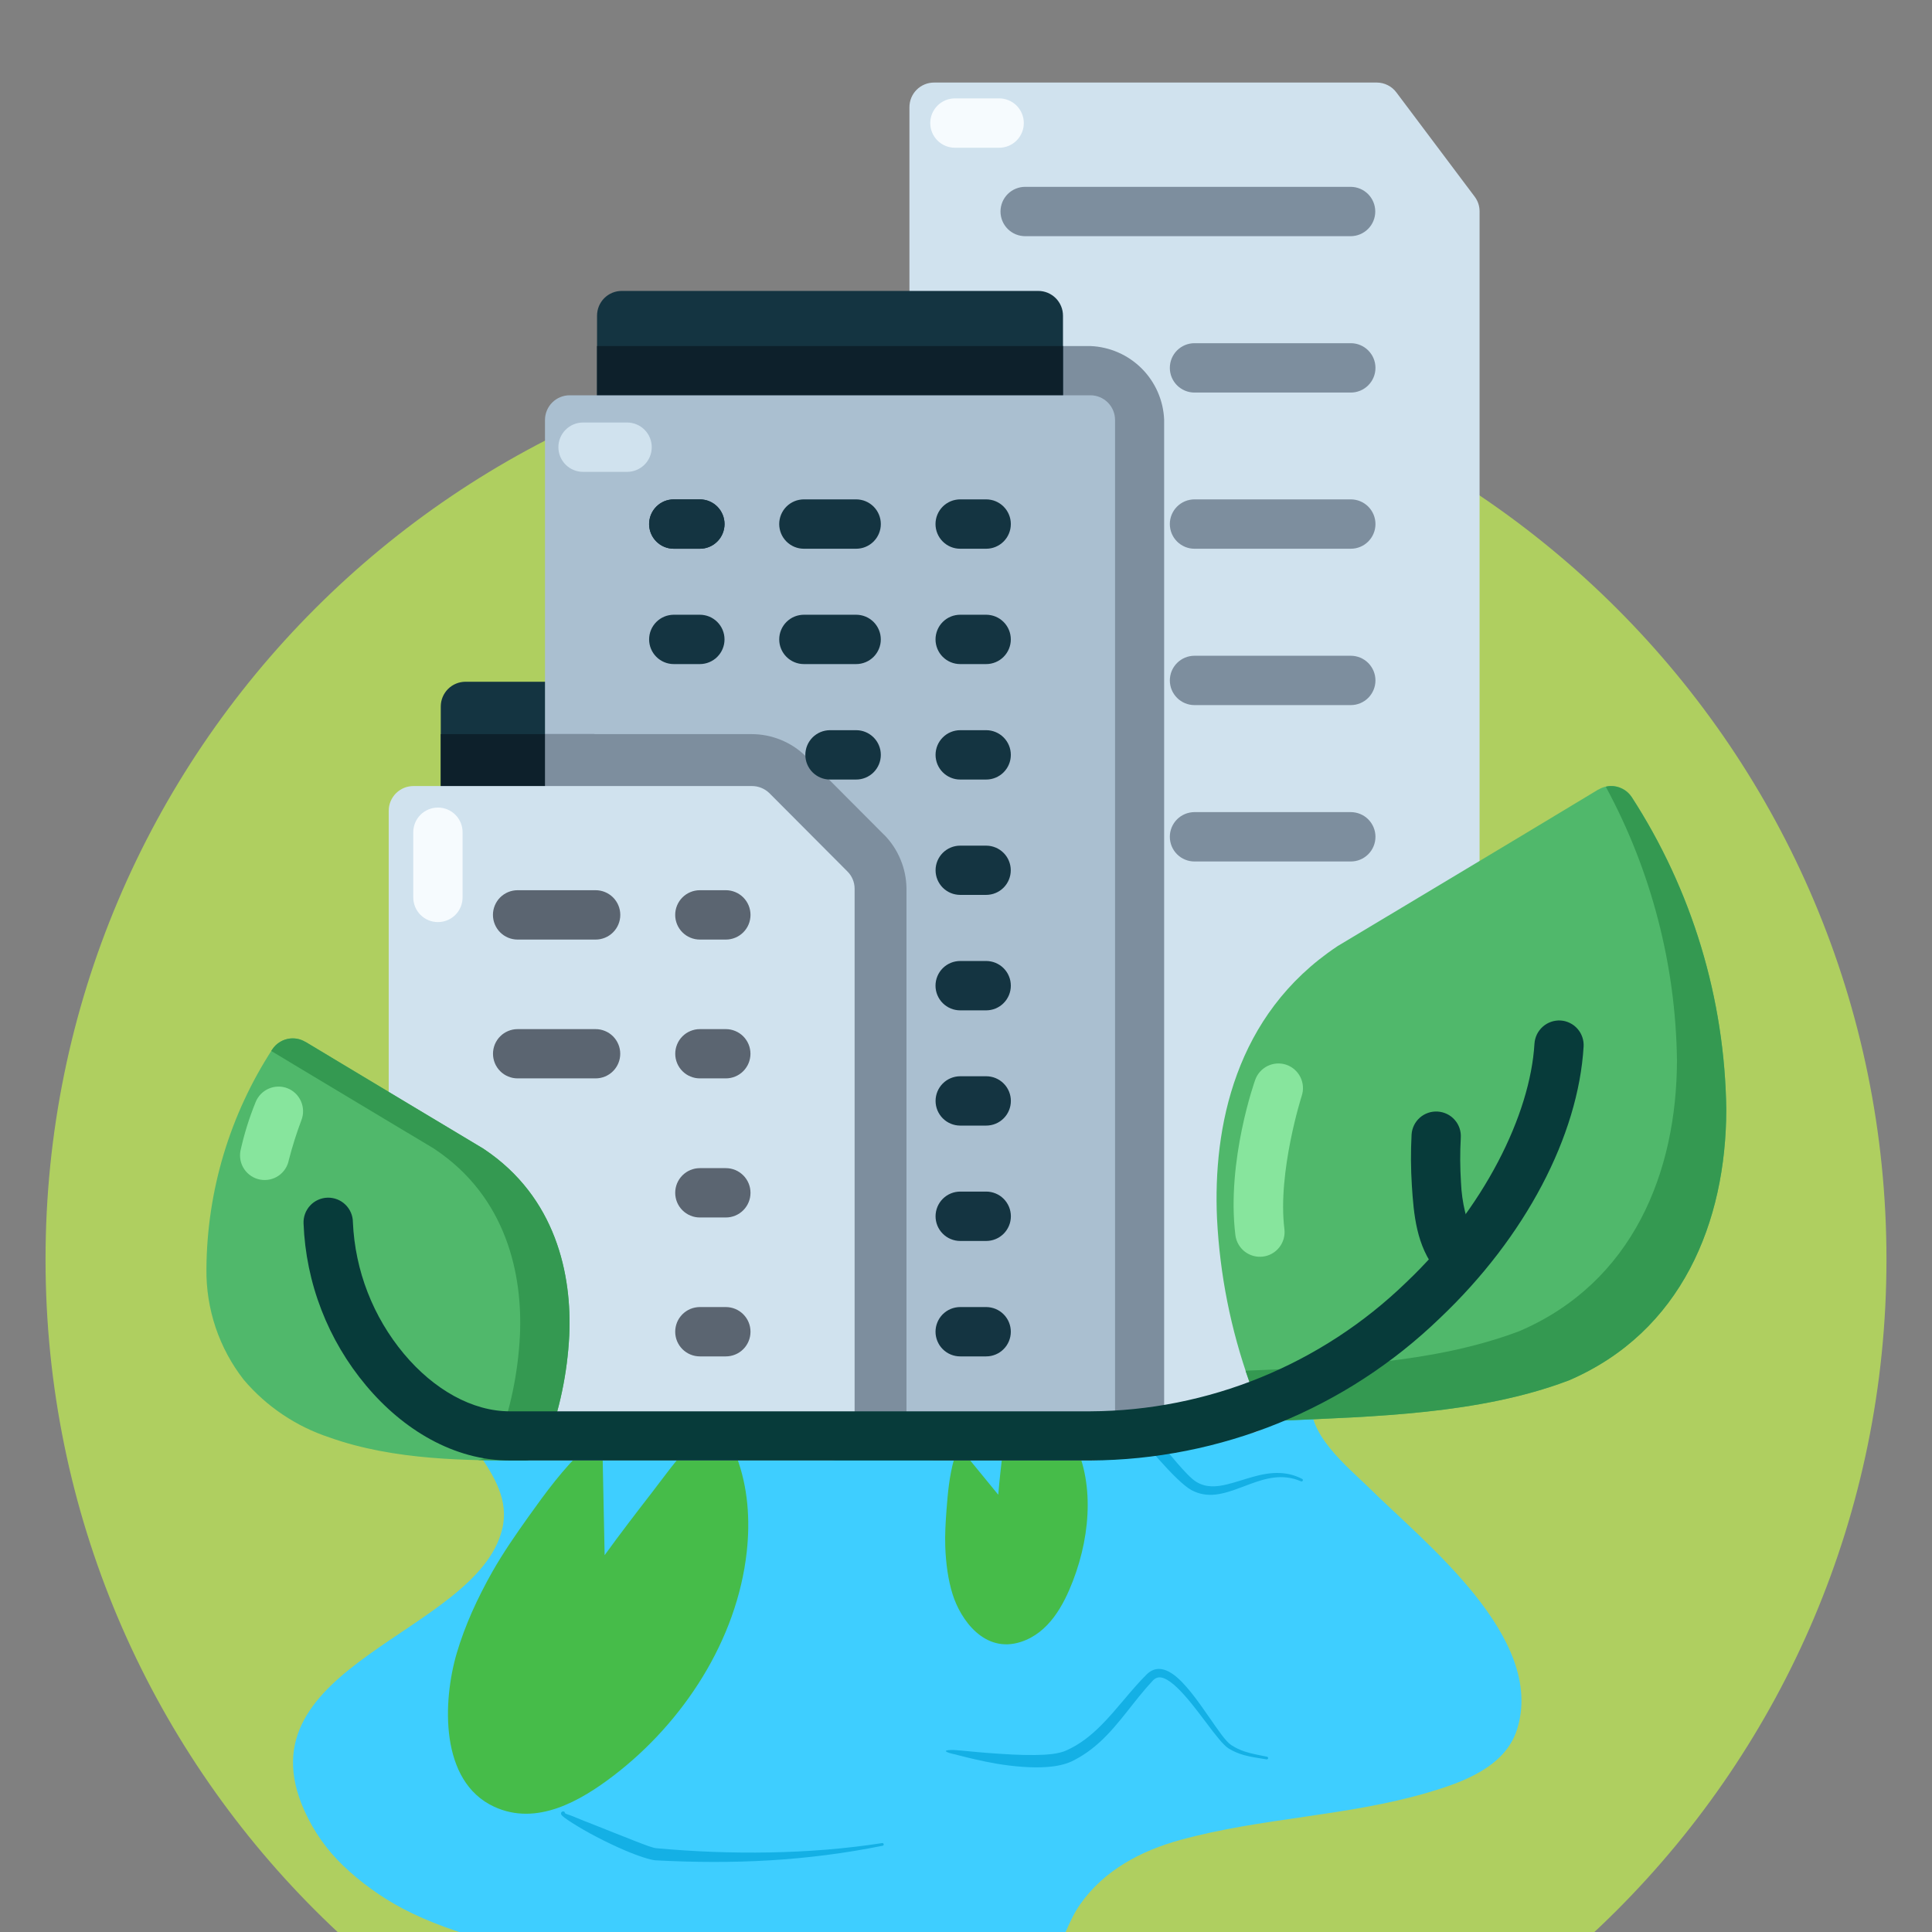 <svg xmlns="http://www.w3.org/2000/svg" xmlns:xlink="http://www.w3.org/1999/xlink" width="600" zoomAndPan="magnify" viewBox="0 0 450 450" height="600" preserveAspectRatio="xMidYMid meet" version="1.0"><rect x="0" y="0" width="450" height="450" fill="#808080" stroke="none"/><defs><clipPath id="6e89943c62"><path d="M 10.605 78.949 L 439.395 78.949 L 439.395 450 L 10.605 450 Z M 10.605 78.949 " clip-rule="nonzero"/></clipPath><clipPath id="32cebf596a"><path d="M 225 78.949 C 106.594 78.949 10.605 174.938 10.605 293.344 C 10.605 411.75 106.594 507.738 225 507.738 C 343.406 507.738 439.395 411.75 439.395 293.344 C 439.395 174.938 343.406 78.949 225 78.949 Z M 225 78.949 " clip-rule="nonzero"/></clipPath><clipPath id="8a40ec6b5e"><path d="M 211 19.199 L 345 19.199 L 345 340.199 L 211 340.199 Z M 211 19.199 " clip-rule="nonzero"/></clipPath><clipPath id="553546af6a"><path d="M 211 80 L 272 80 L 272 340.199 L 211 340.199 Z M 211 80 " clip-rule="nonzero"/></clipPath><clipPath id="ba4b781800"><path d="M 126 92 L 260 92 L 260 340.199 L 126 340.199 Z M 126 92 " clip-rule="nonzero"/></clipPath><clipPath id="7bc8772027"><path d="M 90 183 L 200 183 L 200 340.199 L 90 340.199 Z M 90 183 " clip-rule="nonzero"/></clipPath><clipPath id="28e75caebd"><path d="M 283 183 L 402.082 183 L 402.082 331 L 283 331 Z M 283 183 " clip-rule="nonzero"/></clipPath><clipPath id="dcbefc07cc"><path d="M 290 183 L 402.082 183 L 402.082 331 L 290 331 Z M 290 183 " clip-rule="nonzero"/></clipPath><clipPath id="bb18e0962a"><path d="M 48.082 241 L 133 241 L 133 340.199 L 48.082 340.199 Z M 48.082 241 " clip-rule="nonzero"/></clipPath><clipPath id="e34ba28ff5"><path d="M 63 241 L 133 241 L 133 340.199 L 63 340.199 Z M 63 241 " clip-rule="nonzero"/></clipPath><clipPath id="5fb53b878f"><path d="M 70 237 L 369 237 L 369 340.199 L 70 340.199 Z M 70 237 " clip-rule="nonzero"/></clipPath></defs><g clip-path="url(#6e89943c62)"><g clip-path="url(#32cebf596a)"><path fill="#afcf60" d="M 10.605 78.949 L 439.395 78.949 L 439.395 507.738 L 10.605 507.738 Z M 10.605 78.949 " fill-opacity="1" fill-rule="nonzero"/></g></g><path fill="#3eceff" d="M 271.734 253.715 C 287.41 243.465 324.066 251.242 339.367 257.812 C 348.07 261.551 358.227 268.492 358.719 278.984 C 359.578 297.18 334.137 306.309 321.336 313.07 C 316.328 315.723 307.488 319.191 305.758 325.359 C 303.484 333.449 314.25 341.953 319.004 346.652 C 331.828 359.344 360.148 381.473 353.336 402.867 C 350.547 411.625 340.586 415.16 332.656 417.5 C 313.781 423.066 293.809 423.359 274.891 428.566 C 265.719 431.09 257.152 435.621 251.59 443.559 C 246.273 451.145 245.754 462.906 236.098 466.715 C 222.512 472.074 204.129 466.66 190.426 464.641 C 163.336 460.648 117.664 457.215 93.699 444.492 C 88.762 441.871 83.949 438.41 79.922 434.539 C 76.094 430.867 73.086 426.59 70.91 421.754 C 55.621 387.809 110.922 380.508 116.953 356.238 C 120.297 342.785 103.074 333.707 103.148 320.332 C 103.242 303.273 122.5 298.754 128.875 285.605 C 132.27 278.594 116.66 278.883 119.5 272.059 C 121.824 266.469 130.949 262.512 135.977 260.086 C 153.207 251.789 174.766 247.016 193.969 247.098 " fill-opacity="1" fill-rule="evenodd"/><path fill="#3eceff" d="M 140.809 259.422 C 141.512 256.949 150.016 255.387 152.023 254.652 C 163.895 250.301 176.488 247.277 188.969 245.305 C 200.66 243.457 212.242 242.773 224.066 242.641 C 261.758 242.211 318.645 238.875 343.258 273.586 " fill-opacity="1" fill-rule="evenodd"/><path fill="#46bc49" d="M 140.258 334.039 C 139.637 333.723 136.664 336.938 136.363 337.211 C 131.23 341.988 127.094 347.652 123.035 353.344 C 120.109 357.457 117.238 361.602 114.73 365.996 C 113.066 368.914 111.27 372.441 109.91 375.52 C 108.578 378.543 107.324 381.855 106.391 385.031 C 103.098 396.223 102.363 414.949 115.113 420.828 C 125.008 425.395 135.168 419.504 142.938 413.562 C 159.156 401.148 171.656 382.02 173.93 361.465 C 174.75 354.07 174.223 346.336 171.566 339.336 C 170.805 337.328 169.227 332.762 166.383 332.918 C 164.32 333.027 162.242 335.172 160.945 336.465 C 157.527 339.871 154.746 343.902 151.797 347.703 C 148.078 352.504 144.391 357.309 140.832 362.23 " fill-opacity="1" fill-rule="evenodd"/><path fill="#46bc49" d="M 223.273 336.867 C 222.848 336.988 222.328 339.496 222.258 339.73 C 221.109 343.75 220.762 347.727 220.461 351.688 C 220.246 354.547 220.074 357.395 220.168 360.199 C 220.23 362.059 220.414 364.223 220.688 366.027 C 220.953 367.801 221.355 369.66 221.879 371.332 C 223.723 377.23 229.281 385.172 237.762 382.438 C 244.344 380.316 247.746 373.82 249.891 368.266 C 254.367 356.66 254.781 343.816 249.441 334.504 C 247.523 331.156 244.793 328.207 241.195 326.422 C 240.164 325.906 237.895 324.676 236.469 325.887 C 235.434 326.762 235.039 328.473 234.773 329.523 C 234.082 332.293 233.918 335.059 233.594 337.801 C 233.188 341.258 232.797 344.707 232.512 348.148 " fill-opacity="1" fill-rule="evenodd"/><path fill="#14b0e5" d="M 160.469 277.738 C 160.387 277.977 160.125 278.098 159.891 278.012 C 159.652 277.93 159.531 277.668 159.617 277.434 C 160.445 274.57 162.113 274.047 164.121 274.621 C 165.449 274.996 166.977 275.969 168.598 277.223 C 170.402 278.621 172.324 280.375 174.215 281.945 C 175.5 283.008 176.754 283.984 177.949 284.68 C 178.809 285.176 179.605 285.527 180.363 285.582 C 181.492 285.676 182.461 285.336 183.355 284.781 C 184.359 284.168 185.285 283.305 186.215 282.379 C 188.203 280.426 190.242 278.223 192.863 276.965 C 194.977 275.945 197.453 275.496 200.559 276.23 C 202.355 276.66 203.969 277.363 205.457 278.25 C 208.363 279.98 210.785 282.41 213.234 284.68 C 215.602 286.867 217.996 288.918 221.008 289.867 C 221.414 289.992 221.852 289.902 222.344 289.691 C 223.055 289.387 223.84 288.848 224.707 288.156 C 228.5 285.137 233.738 279.383 241.195 275.891 C 245.883 273.695 251.438 272.383 258.07 273.195 C 258.238 273.215 258.363 273.367 258.348 273.539 C 258.324 273.711 258.172 273.836 258.004 273.816 C 251.539 273.23 246.184 274.664 241.703 276.934 C 234.457 280.602 229.488 286.445 225.836 289.531 C 223.738 291.305 221.934 292.125 220.457 291.707 C 217.129 290.758 214.422 288.637 211.766 286.312 C 209.375 284.215 207.035 281.945 204.227 280.367 C 202.934 279.637 201.539 279.066 199.992 278.734 C 197.586 278.219 195.68 278.582 194.059 279.398 C 191.195 280.84 189.203 283.594 187.023 285.586 C 185 287.441 182.828 288.691 180.121 288.461 C 179.219 288.375 178.266 288.066 177.281 287.539 C 175.758 286.719 174.121 285.395 172.5 283.887 C 170.715 282.219 168.934 280.336 167.27 278.789 C 165.949 277.566 164.73 276.535 163.617 276.074 C 162.324 275.535 161.262 275.906 160.469 277.738 Z M 160.469 277.738 " fill-opacity="1" fill-rule="evenodd"/><path fill="#14b0e5" d="M 261.625 329.758 C 261.633 329.766 261.633 329.773 261.633 329.785 C 261.742 330.012 261.648 330.281 261.43 330.391 C 261.199 330.5 260.93 330.406 260.82 330.18 C 260.129 329.125 259.703 328.379 259.461 327.863 C 259.273 327.465 259.227 327.168 259.211 326.977 C 259.168 326.543 259.41 326.309 259.578 326.137 C 259.793 325.926 260.137 325.859 260.613 325.984 C 260.996 326.082 261.801 326.676 262.875 327.68 C 263.48 328.242 264.18 328.938 264.926 329.75 C 265.816 330.703 266.789 331.801 267.781 332.984 C 269.871 335.492 272.078 338.344 274.105 340.68 C 275.895 342.734 277.465 344.426 278.594 345.121 C 280.883 346.543 283.309 346.348 285.855 345.727 C 289.73 344.785 293.836 342.891 298.145 343.094 C 299.828 343.172 301.547 343.562 303.285 344.461 C 303.445 344.535 303.512 344.723 303.438 344.879 C 303.367 345.035 303.176 345.102 303.02 345.027 C 298.805 343.195 294.922 344.285 291.246 345.633 C 288.438 346.664 285.73 347.832 283.105 348.113 C 281.199 348.32 279.328 348.059 277.473 347.051 C 275.711 346.086 272.797 343.172 269.828 339.828 C 268.332 338.145 266.781 336.375 265.402 334.672 C 264.422 333.461 263.527 332.285 262.742 331.246 C 262.332 330.711 261.965 330.207 261.625 329.758 Z M 260.152 327.688 C 260.078 327.637 260.02 327.629 259.969 327.688 C 259.945 327.715 260.027 327.668 260.047 327.676 C 260.078 327.688 260.113 327.691 260.152 327.688 Z M 260.152 327.688 " fill-opacity="1" fill-rule="evenodd"/><path fill="#14b0e5" d="M 222.227 408.57 C 222.16 408.574 222.102 408.566 222.035 408.547 C 219.426 407.914 220.004 407.562 222.219 407.602 C 222.434 407.605 223.047 407.656 223.973 407.746 C 225.852 407.934 228.988 408.242 232.504 408.469 C 233.613 408.543 234.754 408.613 235.898 408.672 C 237.602 408.754 239.312 408.793 240.945 408.777 C 243.895 408.746 246.59 408.531 248.395 407.699 C 251.582 406.273 254.164 404.18 256.512 401.82 C 260.219 398.098 263.344 393.719 267.09 390 C 268.887 388.227 270.98 388.402 273.18 389.934 C 275.969 391.871 278.98 396.137 281.609 399.934 C 283.684 402.926 285.488 405.617 286.781 406.461 C 287.836 407.148 288.863 407.613 289.91 407.961 C 291.562 408.508 293.242 408.773 295.121 409.18 C 295.289 409.211 295.398 409.379 295.371 409.547 C 295.332 409.715 295.172 409.828 295.004 409.793 C 293.074 409.461 291.355 409.258 289.656 408.77 C 288.527 408.445 287.41 407.996 286.25 407.305 C 283.648 405.75 278.711 397.371 274.113 393.023 C 273.086 392.055 272.086 391.297 271.133 390.914 C 270.188 390.531 269.301 390.609 268.543 391.414 C 264.281 395.926 260.922 401.324 256.426 405.523 C 254.414 407.395 252.184 409.023 249.59 410.27 C 248.086 410.977 246.066 411.414 243.785 411.574 C 242.027 411.695 240.102 411.672 238.152 411.527 C 236.148 411.383 234.117 411.133 232.203 410.809 C 228.52 410.184 225.293 409.359 223.488 408.898 C 222.938 408.758 222.445 408.629 222.227 408.57 Z M 222.367 407.699 C 222.344 407.676 222.316 407.633 222.293 407.668 C 222.293 407.676 222.316 407.68 222.328 407.688 C 222.344 407.691 222.352 407.695 222.367 407.699 Z M 222.367 407.699 " fill-opacity="1" fill-rule="evenodd"/><path fill="#14b0e5" d="M 131.625 422.359 C 131.891 422.543 132.688 422.734 133.395 423.039 C 134.867 423.668 136.996 424.496 139.328 425.414 C 140.617 425.918 141.961 426.457 143.289 426.988 C 145.012 427.676 146.707 428.352 148.219 428.934 C 150.375 429.766 152.09 430.426 152.883 430.488 C 161.68 431.281 170.445 431.625 179.188 431.469 C 187.992 431.309 196.75 430.641 205.465 429.293 C 205.641 429.262 205.801 429.375 205.832 429.547 C 205.859 429.715 205.75 429.879 205.574 429.91 C 196.875 431.668 188.102 432.785 179.262 433.312 C 170.453 433.84 161.582 433.777 152.68 433.305 C 151.562 433.23 148.73 432.348 145.48 430.957 C 143.383 430.062 141.102 428.965 138.98 427.863 C 137.91 427.309 136.891 426.75 135.953 426.207 C 133.973 425.062 132.379 424.047 131.535 423.414 C 131.047 423.051 130.773 422.77 130.73 422.637 C 130.641 422.406 130.656 422.23 130.766 422.109 C 130.832 422.039 130.898 421.953 131.031 421.926 C 131.266 421.844 131.531 421.977 131.602 422.215 C 131.617 422.262 131.625 422.309 131.625 422.359 Z M 131.594 422.332 C 131.594 422.27 131.602 422.121 131.559 422.184 C 131.523 422.234 131.535 422.281 131.594 422.332 Z M 131.594 422.332 " fill-opacity="1" fill-rule="evenodd"/><g clip-path="url(#8a40ec6b5e)"><path fill="#d0e2ee" d="M 217.594 19.227 C 217.215 19.227 216.836 19.258 216.465 19.332 C 216.094 19.402 215.73 19.512 215.379 19.656 C 215.027 19.801 214.695 19.977 214.379 20.188 C 214.062 20.398 213.77 20.637 213.504 20.906 C 213.234 21.176 212.996 21.465 212.785 21.781 C 212.574 22.098 212.398 22.434 212.254 22.781 C 212.109 23.133 212.004 23.496 211.93 23.867 C 211.859 24.242 211.824 24.617 211.824 24.996 L 211.824 334.453 C 211.828 334.828 211.863 335.203 211.938 335.574 C 212.012 335.945 212.125 336.305 212.27 336.652 C 212.414 337 212.594 337.332 212.805 337.645 C 213.016 337.957 213.254 338.246 213.523 338.512 C 213.789 338.777 214.082 339.016 214.395 339.223 C 214.711 339.43 215.043 339.605 215.391 339.75 C 215.742 339.891 216.102 340 216.473 340.07 C 216.84 340.141 217.215 340.176 217.594 340.176 L 253.992 340.176 C 254.32 340.176 254.645 340.145 254.965 340.078 L 291.859 333.695 C 292.426 333.59 292.965 333.402 293.469 333.125 L 318.172 320.66 C 318.613 320.449 319.012 320.184 319.375 319.855 L 342.637 299.516 C 343.266 298.973 343.75 298.324 344.098 297.566 C 344.445 296.812 344.617 296.02 344.621 295.188 L 344.621 49.238 C 344.621 47.973 344.238 46.828 343.484 45.812 L 325.262 21.547 C 324.723 20.82 324.051 20.254 323.242 19.844 C 322.434 19.438 321.578 19.23 320.676 19.227 Z M 217.594 19.227 " fill-opacity="1" fill-rule="nonzero"/></g><g clip-path="url(#553546af6a)"><path fill="#7d8e9e" d="M 211.824 80.602 L 211.824 334.453 C 211.828 334.828 211.863 335.203 211.938 335.574 C 212.016 335.945 212.125 336.301 212.27 336.652 C 212.414 337 212.594 337.328 212.805 337.645 C 213.016 337.957 213.254 338.246 213.523 338.512 C 213.789 338.777 214.082 339.016 214.395 339.223 C 214.711 339.43 215.043 339.605 215.391 339.75 C 215.742 339.891 216.102 340 216.473 340.07 C 216.84 340.141 217.215 340.176 217.594 340.176 L 253.969 340.176 C 254.301 340.172 254.633 340.148 254.965 340.102 L 270.867 337.336 C 271.035 336.395 271.133 335.449 271.152 334.496 L 271.152 97.75 C 271.105 96.637 270.957 95.539 270.707 94.457 C 270.457 93.371 270.105 92.32 269.66 91.301 C 269.215 90.281 268.676 89.312 268.047 88.391 C 267.422 87.473 266.715 86.621 265.926 85.832 C 265.141 85.047 264.289 84.34 263.367 83.711 C 262.449 83.082 261.48 82.543 260.461 82.098 C 259.445 81.648 258.391 81.301 257.309 81.051 C 256.223 80.797 255.125 80.648 254.016 80.605 L 211.824 80.605 Z M 211.824 80.602 " fill-opacity="1" fill-rule="nonzero"/></g><path fill="#143441" d="M 144.832 67.762 C 144.453 67.762 144.078 67.797 143.707 67.867 C 143.332 67.941 142.973 68.051 142.621 68.195 C 142.27 68.34 141.938 68.516 141.621 68.727 C 141.309 68.938 141.016 69.176 140.746 69.445 C 140.48 69.715 140.238 70.004 140.031 70.32 C 139.82 70.637 139.641 70.969 139.496 71.32 C 139.352 71.672 139.246 72.031 139.172 72.406 C 139.098 72.777 139.062 73.152 139.062 73.531 L 139.062 97.801 C 139.062 98.176 139.098 98.551 139.172 98.926 C 139.246 99.297 139.355 99.656 139.5 100.008 C 139.645 100.355 139.82 100.688 140.031 101.004 C 140.242 101.316 140.48 101.609 140.75 101.875 C 141.02 102.145 141.309 102.383 141.625 102.59 C 141.941 102.801 142.273 102.977 142.625 103.117 C 142.973 103.262 143.336 103.371 143.707 103.441 C 144.078 103.512 144.453 103.547 144.832 103.543 L 241.82 103.543 C 242.199 103.547 242.574 103.512 242.945 103.438 C 243.316 103.367 243.676 103.258 244.027 103.113 C 244.379 102.973 244.711 102.793 245.023 102.586 C 245.34 102.375 245.629 102.137 245.898 101.871 C 246.168 101.605 246.406 101.312 246.617 101 C 246.828 100.684 247.004 100.352 247.148 100.004 C 247.293 99.652 247.402 99.293 247.477 98.922 C 247.551 98.551 247.59 98.176 247.59 97.801 L 247.59 73.531 C 247.59 73.152 247.551 72.777 247.48 72.406 C 247.406 72.035 247.297 71.672 247.152 71.324 C 247.008 70.973 246.828 70.641 246.617 70.324 C 246.406 70.008 246.168 69.719 245.902 69.449 C 245.633 69.184 245.344 68.941 245.027 68.734 C 244.711 68.523 244.379 68.344 244.031 68.199 C 243.68 68.055 243.32 67.945 242.949 67.871 C 242.574 67.797 242.199 67.762 241.82 67.762 Z M 144.832 67.762 " fill-opacity="1" fill-rule="nonzero"/><path fill="#143441" d="M 108.434 158.793 C 108.055 158.793 107.68 158.828 107.309 158.902 C 106.938 158.977 106.574 159.086 106.227 159.23 C 105.875 159.375 105.543 159.551 105.227 159.762 C 104.91 159.973 104.621 160.211 104.352 160.48 C 104.086 160.75 103.844 161.039 103.637 161.355 C 103.426 161.672 103.246 162.004 103.102 162.355 C 102.957 162.703 102.848 163.066 102.773 163.438 C 102.703 163.809 102.664 164.184 102.664 164.562 L 102.664 188.809 C 102.664 189.188 102.699 189.562 102.773 189.934 C 102.844 190.305 102.953 190.668 103.098 191.02 C 103.242 191.371 103.418 191.703 103.629 192.02 C 103.84 192.336 104.078 192.625 104.348 192.895 C 104.617 193.164 104.906 193.402 105.223 193.613 C 105.539 193.824 105.871 194 106.223 194.145 C 106.574 194.289 106.934 194.398 107.305 194.469 C 107.68 194.543 108.055 194.578 108.434 194.578 L 132.66 194.578 C 133.043 194.578 133.418 194.543 133.789 194.473 C 134.16 194.398 134.523 194.293 134.875 194.148 C 135.227 194.004 135.559 193.824 135.875 193.617 C 136.191 193.406 136.48 193.164 136.75 192.898 C 137.02 192.629 137.258 192.336 137.469 192.02 C 137.68 191.707 137.855 191.371 138 191.02 C 138.145 190.668 138.25 190.309 138.324 189.934 C 138.395 189.562 138.43 189.188 138.43 188.809 L 138.43 164.562 C 138.43 164.184 138.395 163.809 138.32 163.438 C 138.25 163.066 138.141 162.703 137.996 162.352 C 137.852 162.004 137.672 161.668 137.465 161.352 C 137.254 161.039 137.016 160.746 136.746 160.477 C 136.477 160.211 136.188 159.969 135.871 159.762 C 135.555 159.551 135.223 159.371 134.871 159.227 C 134.523 159.082 134.16 158.973 133.789 158.902 C 133.418 158.828 133.039 158.793 132.66 158.793 Z M 108.434 158.793 " fill-opacity="1" fill-rule="nonzero"/><path fill="#0d202b" d="M 139.062 80.602 L 139.062 97.773 C 139.062 98.152 139.098 98.531 139.168 98.902 C 139.242 99.273 139.348 99.637 139.492 99.988 C 139.637 100.34 139.816 100.672 140.023 100.988 C 140.234 101.305 140.473 101.598 140.742 101.863 C 141.012 102.133 141.305 102.371 141.617 102.582 C 141.934 102.793 142.27 102.973 142.617 103.113 C 142.969 103.258 143.332 103.367 143.703 103.441 C 144.074 103.512 144.453 103.547 144.832 103.543 L 241.82 103.543 C 242.203 103.547 242.578 103.512 242.949 103.441 C 243.32 103.367 243.684 103.258 244.035 103.113 C 244.387 102.973 244.719 102.793 245.035 102.582 C 245.352 102.371 245.641 102.133 245.91 101.863 C 246.18 101.598 246.418 101.305 246.629 100.988 C 246.84 100.672 247.016 100.34 247.16 99.988 C 247.305 99.637 247.41 99.273 247.484 98.902 C 247.555 98.531 247.59 98.152 247.59 97.773 L 247.59 80.602 Z M 139.062 80.602 " fill-opacity="1" fill-rule="nonzero"/><g clip-path="url(#ba4b781800)"><path fill="#aabfd0" d="M 132.664 92.07 C 132.289 92.07 131.914 92.109 131.547 92.184 C 131.18 92.258 130.82 92.367 130.477 92.512 C 130.129 92.656 129.801 92.832 129.488 93.043 C 129.176 93.25 128.887 93.488 128.621 93.754 C 128.355 94.02 128.117 94.309 127.91 94.621 C 127.699 94.934 127.523 95.262 127.379 95.609 C 127.234 95.957 127.125 96.312 127.051 96.684 C 126.977 97.051 126.941 97.422 126.938 97.797 L 126.938 333.219 C 126.941 333.59 126.977 333.961 127.051 334.328 C 127.125 334.695 127.234 335.051 127.375 335.395 C 127.52 335.738 127.695 336.066 127.902 336.379 C 128.105 336.691 128.344 336.977 128.605 337.242 C 128.867 337.508 129.152 337.746 129.465 337.957 C 129.773 338.164 130.098 338.344 130.441 338.488 C 130.785 338.637 131.141 338.746 131.508 338.824 C 131.871 338.898 132.242 338.941 132.613 338.945 L 253.898 340.176 C 254.281 340.18 254.656 340.145 255.027 340.078 C 255.398 340.008 255.762 339.902 256.113 339.758 C 256.465 339.617 256.801 339.441 257.117 339.234 C 257.434 339.027 257.727 338.789 258 338.523 C 258.27 338.258 258.512 337.969 258.723 337.656 C 258.938 337.34 259.117 337.008 259.262 336.66 C 259.41 336.312 259.523 335.949 259.598 335.578 C 259.676 335.207 259.715 334.832 259.715 334.453 L 259.715 97.797 C 259.715 97.422 259.676 97.051 259.602 96.684 C 259.527 96.312 259.418 95.957 259.273 95.609 C 259.129 95.262 258.953 94.934 258.746 94.621 C 258.535 94.309 258.301 94.02 258.035 93.754 C 257.77 93.488 257.48 93.25 257.168 93.043 C 256.855 92.832 256.527 92.656 256.18 92.512 C 255.832 92.367 255.477 92.258 255.105 92.184 C 254.738 92.109 254.367 92.07 253.992 92.07 Z M 132.664 92.07 " fill-opacity="1" fill-rule="nonzero"/></g><path fill="#0d202b" d="M 102.664 170.992 L 102.664 188.809 C 102.664 189.188 102.699 189.562 102.773 189.934 C 102.844 190.305 102.953 190.668 103.098 191.02 C 103.242 191.371 103.418 191.703 103.629 192.02 C 103.84 192.332 104.078 192.625 104.348 192.895 C 104.617 193.164 104.906 193.402 105.223 193.613 C 105.539 193.824 105.871 194 106.223 194.145 C 106.574 194.289 106.934 194.398 107.305 194.469 C 107.68 194.543 108.055 194.578 108.434 194.578 L 132.66 194.578 C 133.043 194.578 133.418 194.543 133.789 194.473 C 134.16 194.398 134.523 194.293 134.875 194.148 C 135.227 194.004 135.559 193.824 135.875 193.617 C 136.191 193.406 136.48 193.164 136.75 192.898 C 137.02 192.629 137.258 192.336 137.469 192.02 C 137.68 191.703 137.855 191.371 138 191.02 C 138.145 190.668 138.25 190.309 138.324 189.934 C 138.395 189.562 138.43 189.188 138.43 188.809 L 138.43 170.992 Z M 102.664 170.992 " fill-opacity="1" fill-rule="nonzero"/><path fill="#7d8e9e" d="M 126.938 170.992 L 126.938 333.219 C 126.941 333.594 126.98 333.961 127.055 334.328 C 127.129 334.695 127.234 335.055 127.379 335.398 C 127.523 335.746 127.699 336.074 127.906 336.387 C 128.117 336.695 128.352 336.984 128.617 337.25 C 128.879 337.516 129.168 337.754 129.477 337.961 C 129.789 338.172 130.117 338.348 130.461 338.496 C 130.805 338.641 131.16 338.75 131.527 338.824 C 131.895 338.902 132.266 338.941 132.641 338.945 L 210.242 339.727 C 210.828 338.031 211.125 336.289 211.137 334.496 L 211.137 206.922 C 211.105 204.586 210.641 202.336 209.742 200.18 C 208.844 198.02 207.574 196.105 205.938 194.438 L 205.891 194.414 L 187.762 176.227 L 187.664 176.129 C 185.977 174.48 184.039 173.211 181.855 172.324 C 179.668 171.434 177.398 170.992 175.039 170.992 Z M 126.938 170.992 " fill-opacity="1" fill-rule="nonzero"/><g clip-path="url(#7bc8772027)"><path fill="#d0e2ee" d="M 96.309 183.086 C 95.93 183.086 95.559 183.121 95.188 183.195 C 94.816 183.266 94.457 183.375 94.109 183.516 C 93.762 183.66 93.43 183.836 93.117 184.047 C 92.801 184.254 92.512 184.488 92.242 184.754 C 91.977 185.02 91.738 185.309 91.527 185.621 C 91.316 185.934 91.137 186.266 90.992 186.613 C 90.844 186.961 90.734 187.316 90.656 187.688 C 90.582 188.055 90.543 188.43 90.539 188.809 L 90.539 311.488 C 90.539 312.219 90.676 312.922 90.949 313.602 C 91.223 314.281 91.613 314.883 92.121 315.41 L 113.82 338.398 C 114.363 338.973 115 339.414 115.73 339.723 C 116.457 340.031 117.215 340.18 118.008 340.172 L 193.312 340.172 C 193.691 340.176 194.062 340.141 194.434 340.07 C 194.805 339.996 195.16 339.891 195.512 339.746 C 195.859 339.602 196.191 339.426 196.504 339.219 C 196.816 339.012 197.105 338.773 197.375 338.508 C 197.641 338.242 197.879 337.953 198.09 337.641 C 198.297 337.328 198.477 336.996 198.621 336.648 C 198.766 336.301 198.875 335.941 198.945 335.57 C 199.02 335.203 199.059 334.828 199.055 334.453 L 199.055 206.996 C 199.055 206.238 198.91 205.516 198.617 204.816 C 198.328 204.121 197.914 203.508 197.379 202.977 L 179.203 184.738 C 178.656 184.207 178.027 183.797 177.32 183.508 C 176.609 183.223 175.875 183.082 175.113 183.086 Z M 96.309 183.086 " fill-opacity="1" fill-rule="nonzero"/></g><g clip-path="url(#28e75caebd)"><path fill="#50b86b" d="M 372.301 183.883 C 359.938 191.387 311.648 220.309 311.648 220.309 C 311.574 220.359 311.5 220.406 311.434 220.449 C 287.582 236.367 282.523 262.645 283.465 283.785 C 284.125 296.891 286.652 309.625 291.055 321.984 L 291.055 322.082 L 292.594 326.902 C 292.781 327.504 293.062 328.062 293.434 328.57 C 293.809 329.082 294.254 329.52 294.773 329.879 C 295.289 330.242 295.852 330.512 296.461 330.688 C 297.066 330.863 297.688 330.934 298.316 330.906 C 319.945 329.953 344.523 329.367 365.141 321.609 C 365.223 321.586 365.301 321.555 365.379 321.512 C 391.754 310.184 402.035 284.566 402.086 258.438 C 402 252.004 401.465 245.609 400.48 239.25 C 399.496 232.891 398.074 226.633 396.211 220.477 C 394.348 214.32 392.062 208.324 389.355 202.488 C 386.648 196.652 383.547 191.035 380.051 185.633 C 379.848 185.328 379.617 185.047 379.359 184.785 C 379.102 184.523 378.824 184.289 378.52 184.082 C 378.219 183.875 377.898 183.699 377.562 183.551 C 377.227 183.406 376.879 183.293 376.523 183.215 C 376.164 183.133 375.801 183.09 375.438 183.078 C 375.07 183.07 374.707 183.094 374.344 183.152 C 373.98 183.211 373.629 183.305 373.285 183.434 C 372.941 183.559 372.613 183.719 372.301 183.91 Z M 372.301 183.883 " fill-opacity="1" fill-rule="nonzero"/></g><g clip-path="url(#dcbefc07cc)"><path fill="#349951" d="M 375.062 183.086 C 374.711 183.098 374.363 183.152 374.023 183.25 C 379.316 193.043 383.367 203.324 386.168 214.102 C 388.973 224.875 390.449 235.828 390.598 246.961 C 390.551 273.074 380.285 298.711 353.91 310.039 C 353.812 310.062 353.746 310.113 353.648 310.137 C 334.055 317.492 310.914 318.391 290.109 319.266 C 290.68 320.969 291.055 321.984 291.055 322.008 L 291.055 322.082 L 292.566 326.926 C 292.762 327.527 293.051 328.078 293.426 328.586 C 293.805 329.094 294.254 329.527 294.77 329.887 C 295.289 330.242 295.852 330.512 296.461 330.684 C 297.066 330.859 297.684 330.934 298.316 330.902 C 319.941 329.953 344.523 329.391 365.141 321.629 C 365.207 321.609 365.305 321.562 365.398 321.539 C 391.754 310.211 402.035 284.566 402.082 258.461 C 402 252.027 401.465 245.633 400.48 239.273 C 399.496 232.914 398.074 226.66 396.211 220.5 C 394.348 214.344 392.062 208.348 389.355 202.512 C 386.648 196.676 383.547 191.059 380.051 185.66 C 379.496 184.828 378.777 184.184 377.891 183.727 C 377.004 183.27 376.062 183.055 375.062 183.086 Z M 375.062 183.086 " fill-opacity="1" fill-rule="nonzero"/></g><g clip-path="url(#bb18e0962a)"><path fill="#50b86b" d="M 71.176 242.707 C 70.863 242.516 70.535 242.355 70.191 242.227 C 69.848 242.098 69.496 242.004 69.137 241.945 C 68.773 241.883 68.41 241.859 68.043 241.867 C 67.676 241.879 67.316 241.922 66.957 242 C 66.598 242.078 66.254 242.191 65.918 242.336 C 65.578 242.484 65.262 242.66 64.957 242.863 C 64.656 243.07 64.375 243.305 64.117 243.566 C 63.859 243.824 63.629 244.109 63.426 244.414 C 60.965 248.195 58.785 252.133 56.887 256.23 C 54.988 260.324 53.391 264.531 52.09 268.855 C 50.793 273.176 49.809 277.57 49.137 282.031 C 48.465 286.496 48.113 290.984 48.082 295.496 L 48.082 295.547 C 48.051 297.867 48.215 300.176 48.578 302.469 C 48.938 304.766 49.488 307.012 50.227 309.211 C 50.969 311.414 51.891 313.535 52.992 315.582 C 54.09 317.625 55.355 319.562 56.785 321.391 C 59.43 324.504 62.445 327.195 65.832 329.473 C 69.223 331.75 72.852 333.527 76.73 334.805 C 91.883 340.223 109.281 340.176 121.953 340.176 C 122.52 340.172 123.07 340.086 123.613 339.922 C 124.156 339.754 124.664 339.516 125.133 339.199 C 125.605 338.883 126.02 338.508 126.379 338.066 C 126.738 337.629 127.027 337.148 127.246 336.625 C 130.352 328.406 132.133 319.906 132.59 311.129 C 133.25 296.984 129.539 278.871 112.711 267.633 C 112.637 267.59 112.566 267.543 112.5 267.492 C 112.5 267.492 79.594 247.793 71.176 242.707 Z M 71.176 242.707 " fill-opacity="1" fill-rule="nonzero"/></g><path fill="#5b6571" d="M 120.562 207.348 C 120.184 207.348 119.809 207.383 119.441 207.457 C 119.07 207.531 118.711 207.641 118.363 207.785 C 118.012 207.93 117.684 208.105 117.367 208.316 C 117.055 208.523 116.766 208.762 116.496 209.031 C 116.23 209.297 115.992 209.586 115.785 209.902 C 115.574 210.215 115.398 210.547 115.254 210.895 C 115.109 211.242 115 211.602 114.926 211.973 C 114.852 212.344 114.816 212.719 114.816 213.094 C 114.816 213.473 114.852 213.848 114.926 214.215 C 115 214.586 115.109 214.945 115.254 215.297 C 115.398 215.645 115.574 215.977 115.785 216.289 C 115.992 216.602 116.23 216.895 116.496 217.16 C 116.766 217.426 117.055 217.664 117.367 217.875 C 117.684 218.086 118.012 218.262 118.363 218.406 C 118.711 218.551 119.07 218.66 119.441 218.734 C 119.809 218.809 120.184 218.844 120.562 218.844 L 138.73 218.844 C 139.109 218.844 139.48 218.809 139.852 218.734 C 140.223 218.66 140.582 218.551 140.93 218.406 C 141.277 218.262 141.609 218.086 141.922 217.875 C 142.238 217.664 142.527 217.426 142.793 217.16 C 143.062 216.895 143.301 216.602 143.508 216.289 C 143.719 215.977 143.895 215.645 144.039 215.297 C 144.184 214.945 144.293 214.586 144.367 214.215 C 144.441 213.848 144.477 213.473 144.477 213.094 C 144.477 212.719 144.441 212.344 144.367 211.973 C 144.293 211.602 144.184 211.242 144.039 210.895 C 143.895 210.547 143.719 210.215 143.508 209.902 C 143.301 209.586 143.062 209.297 142.793 209.031 C 142.527 208.762 142.238 208.523 141.922 208.316 C 141.609 208.105 141.277 207.93 140.93 207.785 C 140.582 207.641 140.223 207.531 139.852 207.457 C 139.48 207.383 139.109 207.348 138.73 207.348 Z M 120.562 207.348 " fill-opacity="1" fill-rule="nonzero"/><path fill="#5b6571" d="M 163.012 207.348 C 162.633 207.348 162.258 207.383 161.891 207.457 C 161.52 207.531 161.16 207.641 160.812 207.785 C 160.465 207.93 160.133 208.105 159.816 208.316 C 159.504 208.523 159.215 208.762 158.949 209.031 C 158.68 209.297 158.441 209.586 158.234 209.902 C 158.023 210.215 157.848 210.547 157.703 210.895 C 157.559 211.242 157.449 211.602 157.375 211.973 C 157.301 212.344 157.266 212.719 157.266 213.094 C 157.266 213.473 157.301 213.848 157.375 214.215 C 157.449 214.586 157.559 214.945 157.703 215.297 C 157.848 215.645 158.023 215.977 158.234 216.289 C 158.441 216.602 158.68 216.895 158.949 217.16 C 159.215 217.426 159.504 217.664 159.816 217.875 C 160.133 218.086 160.465 218.262 160.812 218.406 C 161.16 218.551 161.52 218.66 161.891 218.734 C 162.258 218.809 162.633 218.844 163.012 218.844 L 169.062 218.844 C 169.438 218.844 169.812 218.809 170.184 218.734 C 170.551 218.66 170.91 218.551 171.262 218.406 C 171.609 218.262 171.941 218.086 172.254 217.875 C 172.566 217.664 172.859 217.426 173.125 217.16 C 173.391 216.895 173.629 216.602 173.84 216.289 C 174.047 215.977 174.227 215.645 174.371 215.297 C 174.516 214.945 174.625 214.586 174.695 214.215 C 174.77 213.848 174.809 213.473 174.809 213.094 C 174.809 212.719 174.77 212.344 174.695 211.973 C 174.625 211.602 174.516 211.242 174.371 210.895 C 174.227 210.547 174.047 210.215 173.84 209.902 C 173.629 209.586 173.391 209.297 173.125 209.031 C 172.859 208.762 172.566 208.523 172.254 208.316 C 171.941 208.105 171.609 207.93 171.262 207.785 C 170.91 207.641 170.551 207.531 170.184 207.457 C 169.812 207.383 169.438 207.348 169.062 207.348 Z M 163.012 207.348 " fill-opacity="1" fill-rule="nonzero"/><path fill="#5b6571" d="M 120.562 239.703 C 120.184 239.703 119.812 239.738 119.441 239.812 C 119.074 239.887 118.715 239.996 118.367 240.141 C 118.02 240.285 117.688 240.461 117.375 240.668 C 117.062 240.879 116.773 241.117 116.508 241.383 C 116.238 241.648 116.004 241.938 115.793 242.254 C 115.586 242.566 115.406 242.895 115.262 243.242 C 115.121 243.594 115.012 243.949 114.938 244.32 C 114.863 244.691 114.828 245.062 114.828 245.441 C 114.828 245.816 114.863 246.188 114.938 246.559 C 115.012 246.93 115.121 247.285 115.262 247.637 C 115.406 247.984 115.586 248.312 115.793 248.625 C 116.004 248.941 116.238 249.23 116.508 249.496 C 116.773 249.762 117.062 250 117.375 250.211 C 117.688 250.418 118.02 250.594 118.367 250.738 C 118.715 250.883 119.074 250.992 119.441 251.066 C 119.812 251.141 120.184 251.176 120.562 251.176 L 138.73 251.176 C 139.109 251.176 139.48 251.141 139.852 251.066 C 140.219 250.992 140.578 250.883 140.926 250.738 C 141.273 250.594 141.605 250.418 141.918 250.211 C 142.23 250 142.52 249.762 142.785 249.496 C 143.051 249.23 143.289 248.941 143.5 248.625 C 143.707 248.312 143.883 247.984 144.027 247.637 C 144.172 247.285 144.281 246.93 144.355 246.559 C 144.43 246.188 144.465 245.816 144.465 245.441 C 144.465 245.062 144.43 244.691 144.355 244.32 C 144.281 243.949 144.172 243.594 144.027 243.242 C 143.883 242.895 143.707 242.566 143.5 242.254 C 143.289 241.938 143.051 241.648 142.785 241.383 C 142.52 241.117 142.23 240.879 141.918 240.668 C 141.605 240.461 141.273 240.285 140.926 240.141 C 140.578 239.996 140.219 239.887 139.852 239.812 C 139.48 239.738 139.109 239.703 138.73 239.703 Z M 120.562 239.703 " fill-opacity="1" fill-rule="nonzero"/><path fill="#5b6571" d="M 163.012 239.703 C 162.633 239.703 162.262 239.738 161.891 239.812 C 161.523 239.887 161.164 239.996 160.816 240.141 C 160.469 240.285 160.137 240.461 159.824 240.668 C 159.512 240.879 159.223 241.117 158.957 241.383 C 158.691 241.648 158.453 241.938 158.242 242.254 C 158.035 242.566 157.855 242.895 157.715 243.242 C 157.57 243.594 157.461 243.949 157.387 244.32 C 157.312 244.691 157.277 245.062 157.277 245.441 C 157.277 245.816 157.312 246.188 157.387 246.559 C 157.461 246.93 157.57 247.285 157.715 247.637 C 157.855 247.984 158.035 248.312 158.242 248.625 C 158.453 248.941 158.691 249.23 158.957 249.496 C 159.223 249.762 159.512 250 159.824 250.211 C 160.137 250.418 160.469 250.594 160.816 250.738 C 161.164 250.883 161.523 250.992 161.891 251.066 C 162.262 251.141 162.633 251.176 163.012 251.176 L 169.062 251.176 C 169.438 251.176 169.812 251.141 170.18 251.066 C 170.551 250.992 170.906 250.883 171.254 250.738 C 171.605 250.594 171.934 250.418 172.246 250.211 C 172.559 250 172.852 249.762 173.117 249.496 C 173.383 249.23 173.621 248.941 173.828 248.625 C 174.039 248.312 174.215 247.984 174.359 247.637 C 174.504 247.285 174.613 246.93 174.684 246.559 C 174.758 246.188 174.797 245.816 174.797 245.441 C 174.797 245.062 174.758 244.691 174.684 244.32 C 174.613 243.949 174.504 243.594 174.359 243.242 C 174.215 242.895 174.039 242.566 173.828 242.254 C 173.621 241.938 173.383 241.648 173.117 241.383 C 172.852 241.117 172.559 240.879 172.246 240.668 C 171.934 240.461 171.605 240.285 171.254 240.141 C 170.906 239.996 170.551 239.887 170.18 239.812 C 169.812 239.738 169.438 239.703 169.062 239.703 Z M 163.012 239.703 " fill-opacity="1" fill-rule="nonzero"/><path fill="#5b6571" d="M 163.012 272.082 C 162.633 272.082 162.262 272.121 161.891 272.191 C 161.52 272.266 161.16 272.375 160.812 272.52 C 160.465 272.664 160.133 272.84 159.82 273.051 C 159.508 273.262 159.215 273.5 158.949 273.766 C 158.684 274.031 158.445 274.324 158.234 274.637 C 158.027 274.949 157.848 275.281 157.703 275.629 C 157.559 275.977 157.453 276.336 157.379 276.707 C 157.305 277.078 157.27 277.453 157.27 277.828 C 157.27 278.207 157.305 278.578 157.379 278.949 C 157.453 279.32 157.559 279.68 157.703 280.027 C 157.848 280.375 158.027 280.707 158.234 281.02 C 158.445 281.336 158.684 281.625 158.949 281.891 C 159.215 282.16 159.508 282.398 159.82 282.605 C 160.133 282.816 160.465 282.992 160.812 283.137 C 161.16 283.281 161.52 283.391 161.891 283.465 C 162.262 283.539 162.633 283.574 163.012 283.574 L 169.062 283.574 C 169.438 283.574 169.812 283.539 170.184 283.465 C 170.551 283.391 170.91 283.281 171.258 283.137 C 171.609 282.992 171.938 282.816 172.254 282.605 C 172.566 282.398 172.855 282.16 173.121 281.891 C 173.391 281.625 173.629 281.336 173.836 281.02 C 174.047 280.707 174.223 280.375 174.367 280.027 C 174.512 279.68 174.621 279.32 174.695 278.949 C 174.766 278.578 174.805 278.207 174.805 277.828 C 174.805 277.453 174.766 277.078 174.695 276.707 C 174.621 276.336 174.512 275.977 174.367 275.629 C 174.223 275.281 174.047 274.949 173.836 274.637 C 173.629 274.324 173.391 274.031 173.121 273.766 C 172.855 273.5 172.566 273.262 172.254 273.051 C 171.938 272.84 171.609 272.664 171.258 272.52 C 170.91 272.375 170.551 272.266 170.184 272.191 C 169.812 272.121 169.438 272.082 169.062 272.082 Z M 163.012 272.082 " fill-opacity="1" fill-rule="nonzero"/><path fill="#5b6571" d="M 163.012 304.438 C 162.633 304.438 162.262 304.477 161.891 304.551 C 161.52 304.625 161.16 304.73 160.812 304.875 C 160.465 305.02 160.133 305.199 159.82 305.406 C 159.508 305.617 159.215 305.855 158.949 306.121 C 158.684 306.391 158.445 306.68 158.234 306.992 C 158.027 307.305 157.848 307.637 157.703 307.984 C 157.559 308.336 157.453 308.695 157.379 309.062 C 157.305 309.434 157.27 309.809 157.27 310.184 C 157.27 310.562 157.305 310.938 157.379 311.305 C 157.453 311.676 157.559 312.035 157.703 312.383 C 157.848 312.73 158.027 313.062 158.234 313.379 C 158.445 313.691 158.684 313.98 158.949 314.246 C 159.215 314.516 159.508 314.754 159.82 314.961 C 160.133 315.172 160.465 315.348 160.812 315.492 C 161.16 315.637 161.52 315.746 161.891 315.82 C 162.262 315.895 162.633 315.93 163.012 315.93 L 169.062 315.93 C 169.438 315.93 169.812 315.895 170.184 315.82 C 170.551 315.746 170.91 315.637 171.258 315.492 C 171.609 315.348 171.938 315.172 172.254 314.961 C 172.566 314.754 172.855 314.516 173.121 314.246 C 173.391 313.98 173.629 313.691 173.836 313.379 C 174.047 313.062 174.223 312.73 174.367 312.383 C 174.512 312.035 174.621 311.676 174.695 311.305 C 174.766 310.938 174.805 310.562 174.805 310.184 C 174.805 309.809 174.766 309.434 174.695 309.062 C 174.621 308.695 174.512 308.336 174.367 307.984 C 174.223 307.637 174.047 307.305 173.836 306.992 C 173.629 306.68 173.391 306.391 173.121 306.121 C 172.855 305.855 172.566 305.617 172.254 305.406 C 171.938 305.199 171.609 305.02 171.258 304.875 C 170.91 304.73 170.551 304.625 170.184 304.551 C 169.812 304.477 169.438 304.438 169.062 304.438 Z M 163.012 304.438 " fill-opacity="1" fill-rule="nonzero"/><path fill="#143441" d="M 156.934 116.312 C 156.559 116.312 156.184 116.352 155.812 116.426 C 155.445 116.496 155.086 116.605 154.734 116.75 C 154.387 116.895 154.055 117.074 153.742 117.281 C 153.43 117.492 153.141 117.73 152.871 117.996 C 152.605 118.266 152.367 118.555 152.156 118.867 C 151.949 119.184 151.77 119.516 151.625 119.863 C 151.48 120.211 151.375 120.57 151.301 120.941 C 151.227 121.312 151.188 121.684 151.188 122.062 C 151.188 122.441 151.227 122.812 151.301 123.184 C 151.375 123.555 151.48 123.914 151.625 124.262 C 151.77 124.613 151.949 124.941 152.156 125.258 C 152.367 125.57 152.605 125.859 152.871 126.129 C 153.141 126.395 153.43 126.633 153.742 126.844 C 154.055 127.051 154.387 127.23 154.734 127.375 C 155.086 127.52 155.445 127.629 155.812 127.703 C 156.184 127.773 156.559 127.812 156.934 127.812 L 163.012 127.812 C 163.387 127.812 163.762 127.773 164.133 127.703 C 164.5 127.629 164.859 127.52 165.211 127.375 C 165.559 127.23 165.891 127.051 166.203 126.844 C 166.516 126.633 166.805 126.395 167.074 126.129 C 167.34 125.859 167.578 125.57 167.789 125.258 C 167.996 124.941 168.176 124.613 168.32 124.262 C 168.465 123.914 168.57 123.555 168.645 123.184 C 168.719 122.812 168.758 122.441 168.758 122.062 C 168.758 121.684 168.719 121.312 168.645 120.941 C 168.57 120.57 168.465 120.211 168.32 119.863 C 168.176 119.516 167.996 119.184 167.789 118.867 C 167.578 118.555 167.34 118.266 167.074 117.996 C 166.805 117.73 166.516 117.492 166.203 117.281 C 165.891 117.074 165.559 116.895 165.211 116.75 C 164.859 116.605 164.5 116.496 164.133 116.426 C 163.762 116.352 163.387 116.312 163.012 116.312 Z M 156.934 116.312 " fill-opacity="1" fill-rule="nonzero"/><path fill="#143441" d="M 156.934 116.312 C 156.559 116.312 156.184 116.352 155.812 116.426 C 155.445 116.496 155.086 116.605 154.734 116.75 C 154.387 116.895 154.055 117.074 153.742 117.281 C 153.43 117.492 153.141 117.73 152.871 117.996 C 152.605 118.266 152.367 118.555 152.156 118.867 C 151.949 119.184 151.77 119.516 151.625 119.863 C 151.48 120.211 151.375 120.57 151.301 120.941 C 151.227 121.312 151.188 121.684 151.188 122.062 C 151.188 122.441 151.227 122.812 151.301 123.184 C 151.375 123.555 151.48 123.914 151.625 124.262 C 151.77 124.613 151.949 124.941 152.156 125.258 C 152.367 125.57 152.605 125.859 152.871 126.129 C 153.141 126.395 153.43 126.633 153.742 126.844 C 154.055 127.051 154.387 127.23 154.734 127.375 C 155.086 127.52 155.445 127.629 155.812 127.703 C 156.184 127.773 156.559 127.812 156.934 127.812 L 163.012 127.812 C 163.387 127.812 163.762 127.773 164.133 127.703 C 164.5 127.629 164.859 127.52 165.211 127.375 C 165.559 127.23 165.891 127.051 166.203 126.844 C 166.516 126.633 166.805 126.395 167.074 126.129 C 167.34 125.859 167.578 125.57 167.789 125.258 C 167.996 124.941 168.176 124.613 168.32 124.262 C 168.465 123.914 168.57 123.555 168.645 123.184 C 168.719 122.812 168.758 122.441 168.758 122.062 C 168.758 121.684 168.719 121.312 168.645 120.941 C 168.57 120.57 168.465 120.211 168.32 119.863 C 168.176 119.516 167.996 119.184 167.789 118.867 C 167.578 118.555 167.34 118.266 167.074 117.996 C 166.805 117.73 166.516 117.492 166.203 117.281 C 165.891 117.074 165.559 116.895 165.211 116.75 C 164.859 116.605 164.5 116.496 164.133 116.426 C 163.762 116.352 163.387 116.312 163.012 116.312 Z M 156.934 116.312 " fill-opacity="1" fill-rule="nonzero"/><path fill="#143441" d="M 223.645 116.312 C 223.266 116.312 222.895 116.352 222.523 116.426 C 222.152 116.496 221.793 116.605 221.445 116.75 C 221.098 116.895 220.766 117.074 220.453 117.281 C 220.137 117.492 219.848 117.73 219.582 117.996 C 219.312 118.266 219.074 118.555 218.867 118.867 C 218.656 119.184 218.48 119.516 218.336 119.863 C 218.191 120.211 218.082 120.57 218.008 120.941 C 217.934 121.312 217.898 121.684 217.898 122.062 C 217.898 122.441 217.934 122.812 218.008 123.184 C 218.082 123.555 218.191 123.914 218.336 124.262 C 218.48 124.613 218.656 124.941 218.867 125.258 C 219.074 125.57 219.312 125.859 219.582 126.129 C 219.848 126.395 220.137 126.633 220.453 126.844 C 220.766 127.051 221.098 127.23 221.445 127.375 C 221.793 127.52 222.152 127.629 222.523 127.703 C 222.895 127.773 223.266 127.812 223.645 127.812 L 229.695 127.812 C 230.074 127.812 230.445 127.773 230.816 127.703 C 231.188 127.629 231.547 127.52 231.895 127.375 C 232.242 127.23 232.574 127.051 232.887 126.844 C 233.199 126.633 233.492 126.395 233.758 126.129 C 234.023 125.859 234.262 125.57 234.473 125.258 C 234.684 124.941 234.859 124.613 235.004 124.262 C 235.148 123.914 235.258 123.555 235.332 123.184 C 235.402 122.812 235.441 122.441 235.441 122.062 C 235.441 121.684 235.402 121.312 235.332 120.941 C 235.258 120.57 235.148 120.211 235.004 119.863 C 234.859 119.516 234.684 119.184 234.473 118.867 C 234.262 118.555 234.023 118.266 233.758 117.996 C 233.492 117.73 233.199 117.492 232.887 117.281 C 232.574 117.074 232.242 116.895 231.895 116.75 C 231.547 116.605 231.188 116.496 230.816 116.426 C 230.445 116.352 230.074 116.312 229.695 116.312 Z M 223.645 116.312 " fill-opacity="1" fill-rule="nonzero"/><path fill="#143441" d="M 187.238 116.312 C 186.863 116.312 186.488 116.352 186.117 116.426 C 185.75 116.496 185.391 116.605 185.039 116.75 C 184.691 116.895 184.359 117.074 184.047 117.281 C 183.734 117.492 183.441 117.73 183.176 117.996 C 182.91 118.266 182.672 118.555 182.461 118.867 C 182.254 119.184 182.074 119.516 181.93 119.863 C 181.785 120.211 181.676 120.57 181.605 120.941 C 181.531 121.312 181.492 121.684 181.492 122.062 C 181.492 122.441 181.531 122.812 181.605 123.184 C 181.676 123.555 181.785 123.914 181.93 124.262 C 182.074 124.613 182.254 124.941 182.461 125.258 C 182.672 125.57 182.91 125.859 183.176 126.129 C 183.441 126.395 183.734 126.633 184.047 126.844 C 184.359 127.051 184.691 127.23 185.039 127.375 C 185.391 127.52 185.75 127.629 186.117 127.703 C 186.488 127.773 186.863 127.812 187.238 127.812 L 199.414 127.812 C 199.793 127.812 200.164 127.773 200.535 127.703 C 200.906 127.629 201.266 127.52 201.613 127.375 C 201.961 127.23 202.293 127.051 202.605 126.844 C 202.922 126.633 203.211 126.395 203.477 126.129 C 203.742 125.859 203.98 125.57 204.191 125.258 C 204.402 124.941 204.578 124.613 204.723 124.262 C 204.867 123.914 204.977 123.555 205.051 123.184 C 205.125 122.812 205.16 122.441 205.16 122.062 C 205.16 121.684 205.125 121.312 205.051 120.941 C 204.977 120.57 204.867 120.211 204.723 119.863 C 204.578 119.516 204.402 119.184 204.191 118.867 C 203.98 118.555 203.742 118.266 203.477 117.996 C 203.211 117.73 202.922 117.492 202.605 117.281 C 202.293 117.074 201.961 116.895 201.613 116.75 C 201.266 116.605 200.906 116.496 200.535 116.426 C 200.164 116.352 199.793 116.312 199.414 116.312 Z M 187.238 116.312 " fill-opacity="1" fill-rule="nonzero"/><path fill="#143441" d="M 156.934 143.184 C 156.559 143.184 156.184 143.223 155.816 143.297 C 155.445 143.367 155.086 143.477 154.738 143.621 C 154.391 143.766 154.059 143.941 153.746 144.152 C 153.43 144.363 153.141 144.602 152.875 144.867 C 152.609 145.133 152.371 145.426 152.16 145.738 C 151.949 146.051 151.773 146.383 151.629 146.73 C 151.484 147.082 151.375 147.441 151.301 147.809 C 151.23 148.18 151.191 148.555 151.191 148.93 C 151.191 149.309 151.23 149.68 151.301 150.051 C 151.375 150.422 151.484 150.781 151.629 151.129 C 151.773 151.477 151.949 151.809 152.16 152.121 C 152.371 152.438 152.609 152.727 152.875 152.992 C 153.141 153.262 153.43 153.5 153.746 153.707 C 154.059 153.918 154.391 154.094 154.738 154.238 C 155.086 154.383 155.445 154.492 155.816 154.566 C 156.184 154.641 156.559 154.676 156.934 154.676 L 163.012 154.676 C 163.387 154.676 163.762 154.641 164.129 154.566 C 164.5 154.492 164.859 154.383 165.207 154.238 C 165.555 154.094 165.887 153.918 166.199 153.707 C 166.516 153.5 166.805 153.262 167.07 152.992 C 167.336 152.727 167.574 152.438 167.785 152.121 C 167.996 151.809 168.172 151.477 168.316 151.129 C 168.461 150.781 168.57 150.422 168.645 150.051 C 168.715 149.68 168.754 149.309 168.754 148.93 C 168.754 148.555 168.715 148.18 168.645 147.809 C 168.57 147.441 168.461 147.082 168.316 146.73 C 168.172 146.383 167.996 146.051 167.785 145.738 C 167.574 145.426 167.336 145.133 167.07 144.867 C 166.805 144.602 166.516 144.363 166.199 144.152 C 165.887 143.941 165.555 143.766 165.207 143.621 C 164.859 143.477 164.5 143.367 164.129 143.297 C 163.762 143.223 163.387 143.184 163.012 143.184 Z M 156.934 143.184 " fill-opacity="1" fill-rule="nonzero"/><path fill="#143441" d="M 223.645 143.184 C 223.266 143.184 222.895 143.223 222.523 143.297 C 222.152 143.367 221.793 143.477 221.445 143.621 C 221.098 143.766 220.766 143.941 220.453 144.152 C 220.141 144.363 219.852 144.602 219.582 144.867 C 219.316 145.133 219.078 145.426 218.867 145.738 C 218.66 146.051 218.484 146.383 218.34 146.73 C 218.195 147.082 218.086 147.441 218.012 147.809 C 217.938 148.18 217.902 148.555 217.902 148.93 C 217.902 149.309 217.938 149.68 218.012 150.051 C 218.086 150.422 218.195 150.781 218.34 151.129 C 218.484 151.477 218.66 151.809 218.867 152.121 C 219.078 152.438 219.316 152.727 219.582 152.992 C 219.852 153.262 220.141 153.5 220.453 153.707 C 220.766 153.918 221.098 154.094 221.445 154.238 C 221.793 154.383 222.152 154.492 222.523 154.566 C 222.895 154.641 223.266 154.676 223.645 154.676 L 229.695 154.676 C 230.07 154.676 230.445 154.641 230.816 154.566 C 231.184 154.492 231.543 154.383 231.895 154.238 C 232.242 154.094 232.57 153.918 232.887 153.707 C 233.199 153.5 233.488 153.262 233.754 152.992 C 234.023 152.727 234.262 152.438 234.469 152.121 C 234.68 151.809 234.855 151.477 235 151.129 C 235.145 150.781 235.254 150.422 235.328 150.051 C 235.402 149.68 235.438 149.309 235.438 148.93 C 235.438 148.555 235.402 148.18 235.328 147.809 C 235.254 147.441 235.145 147.082 235 146.73 C 234.855 146.383 234.68 146.051 234.469 145.738 C 234.262 145.426 234.023 145.133 233.754 144.867 C 233.488 144.602 233.199 144.363 232.887 144.152 C 232.57 143.941 232.242 143.766 231.895 143.621 C 231.543 143.477 231.184 143.367 230.816 143.297 C 230.445 143.223 230.07 143.184 229.695 143.184 Z M 223.645 143.184 " fill-opacity="1" fill-rule="nonzero"/><path fill="#143441" d="M 187.238 143.184 C 186.863 143.184 186.488 143.223 186.117 143.297 C 185.75 143.367 185.391 143.477 185.043 143.621 C 184.691 143.766 184.363 143.941 184.051 144.152 C 183.734 144.363 183.445 144.602 183.18 144.867 C 182.91 145.133 182.676 145.426 182.465 145.738 C 182.254 146.051 182.078 146.383 181.934 146.73 C 181.789 147.082 181.68 147.441 181.605 147.809 C 181.535 148.18 181.496 148.555 181.496 148.93 C 181.496 149.309 181.535 149.68 181.605 150.051 C 181.68 150.422 181.789 150.781 181.934 151.129 C 182.078 151.477 182.254 151.809 182.465 152.121 C 182.676 152.438 182.91 152.727 183.18 152.992 C 183.445 153.262 183.734 153.5 184.051 153.707 C 184.363 153.918 184.691 154.094 185.043 154.238 C 185.391 154.383 185.75 154.492 186.117 154.566 C 186.488 154.641 186.863 154.676 187.238 154.676 L 199.414 154.676 C 199.793 154.676 200.164 154.641 200.535 154.566 C 200.906 154.492 201.266 154.383 201.613 154.238 C 201.961 154.094 202.293 153.918 202.605 153.707 C 202.918 153.5 203.207 153.262 203.477 152.992 C 203.742 152.727 203.98 152.438 204.188 152.121 C 204.398 151.809 204.574 151.477 204.719 151.129 C 204.863 150.781 204.973 150.422 205.047 150.051 C 205.121 149.68 205.156 149.309 205.156 148.93 C 205.156 148.555 205.121 148.18 205.047 147.809 C 204.973 147.441 204.863 147.082 204.719 146.73 C 204.574 146.383 204.398 146.051 204.188 145.738 C 203.98 145.426 203.742 145.133 203.477 144.867 C 203.207 144.602 202.918 144.363 202.605 144.152 C 202.293 143.941 201.961 143.766 201.613 143.621 C 201.266 143.477 200.906 143.367 200.535 143.297 C 200.164 143.223 199.793 143.184 199.414 143.184 Z M 187.238 143.184 " fill-opacity="1" fill-rule="nonzero"/><path fill="#143441" d="M 223.645 170.074 C 223.266 170.074 222.895 170.113 222.523 170.188 C 222.156 170.262 221.797 170.371 221.449 170.516 C 221.102 170.66 220.77 170.836 220.457 171.047 C 220.145 171.258 219.855 171.496 219.59 171.762 C 219.32 172.027 219.086 172.32 218.875 172.633 C 218.668 172.945 218.488 173.277 218.344 173.625 C 218.203 173.973 218.094 174.332 218.02 174.703 C 217.945 175.07 217.91 175.445 217.91 175.824 C 217.91 176.199 217.945 176.574 218.02 176.941 C 218.094 177.312 218.203 177.672 218.344 178.02 C 218.488 178.367 218.668 178.699 218.875 179.012 C 219.086 179.328 219.32 179.617 219.59 179.883 C 219.855 180.152 220.145 180.391 220.457 180.598 C 220.77 180.809 221.102 180.984 221.449 181.129 C 221.797 181.277 222.156 181.387 222.523 181.461 C 222.895 181.535 223.266 181.57 223.645 181.57 L 229.695 181.57 C 230.074 181.57 230.445 181.535 230.816 181.461 C 231.188 181.387 231.547 181.277 231.895 181.133 C 232.242 180.988 232.574 180.812 232.887 180.602 C 233.199 180.395 233.492 180.156 233.758 179.887 C 234.023 179.621 234.262 179.332 234.473 179.016 C 234.684 178.703 234.859 178.371 235.004 178.023 C 235.148 177.676 235.258 177.312 235.332 176.945 C 235.402 176.574 235.441 176.199 235.441 175.824 C 235.441 175.445 235.402 175.07 235.332 174.699 C 235.258 174.332 235.148 173.973 235.004 173.621 C 234.859 173.273 234.684 172.941 234.473 172.629 C 234.262 172.316 234.023 172.023 233.758 171.758 C 233.492 171.492 233.199 171.254 232.887 171.043 C 232.574 170.832 232.242 170.656 231.895 170.512 C 231.547 170.367 231.188 170.258 230.816 170.184 C 230.445 170.109 230.074 170.074 229.695 170.074 Z M 223.645 170.074 " fill-opacity="1" fill-rule="nonzero"/><path fill="#143441" d="M 223.645 196.969 C 223.27 196.969 222.895 197.004 222.527 197.078 C 222.156 197.152 221.797 197.262 221.449 197.406 C 221.102 197.551 220.773 197.727 220.461 197.934 C 220.148 198.145 219.859 198.383 219.59 198.648 C 219.324 198.914 219.09 199.203 218.879 199.516 C 218.672 199.828 218.492 200.16 218.348 200.508 C 218.207 200.855 218.098 201.215 218.023 201.582 C 217.949 201.953 217.914 202.324 217.914 202.703 C 217.914 203.078 217.949 203.453 218.023 203.82 C 218.098 204.191 218.207 204.547 218.348 204.895 C 218.492 205.246 218.672 205.574 218.879 205.887 C 219.09 206.199 219.324 206.492 219.59 206.758 C 219.859 207.023 220.148 207.262 220.461 207.469 C 220.773 207.68 221.102 207.855 221.449 208 C 221.797 208.145 222.156 208.254 222.527 208.324 C 222.895 208.398 223.27 208.438 223.645 208.438 L 229.695 208.438 C 230.07 208.438 230.445 208.398 230.812 208.324 C 231.184 208.254 231.539 208.145 231.887 208 C 232.234 207.855 232.566 207.68 232.879 207.469 C 233.191 207.262 233.48 207.023 233.746 206.758 C 234.012 206.492 234.25 206.199 234.461 205.887 C 234.668 205.574 234.844 205.246 234.988 204.895 C 235.133 204.547 235.242 204.191 235.316 203.82 C 235.391 203.453 235.426 203.078 235.426 202.703 C 235.426 202.324 235.391 201.953 235.316 201.582 C 235.242 201.215 235.133 200.855 234.988 200.508 C 234.844 200.16 234.668 199.828 234.461 199.516 C 234.25 199.203 234.012 198.914 233.746 198.648 C 233.48 198.383 233.191 198.145 232.879 197.934 C 232.566 197.727 232.234 197.551 231.887 197.406 C 231.539 197.262 231.184 197.152 230.812 197.078 C 230.445 197.004 230.07 196.969 229.695 196.969 Z M 223.645 196.969 " fill-opacity="1" fill-rule="nonzero"/><path fill="#143441" d="M 223.645 223.832 C 223.266 223.832 222.895 223.871 222.523 223.945 C 222.152 224.016 221.793 224.125 221.445 224.27 C 221.098 224.414 220.766 224.594 220.453 224.801 C 220.137 225.012 219.848 225.25 219.582 225.516 C 219.312 225.785 219.074 226.074 218.867 226.387 C 218.656 226.703 218.48 227.031 218.336 227.383 C 218.191 227.73 218.082 228.09 218.008 228.461 C 217.934 228.832 217.898 229.203 217.898 229.582 C 217.898 229.961 217.934 230.332 218.008 230.703 C 218.082 231.074 218.191 231.434 218.336 231.781 C 218.48 232.129 218.656 232.461 218.867 232.777 C 219.074 233.09 219.312 233.379 219.582 233.648 C 219.848 233.914 220.137 234.152 220.453 234.363 C 220.766 234.57 221.098 234.75 221.445 234.895 C 221.793 235.039 222.152 235.148 222.523 235.219 C 222.895 235.293 223.266 235.332 223.645 235.332 L 229.695 235.332 C 230.074 235.332 230.445 235.293 230.816 235.219 C 231.188 235.148 231.547 235.039 231.895 234.895 C 232.242 234.75 232.574 234.57 232.887 234.363 C 233.199 234.152 233.492 233.914 233.758 233.648 C 234.023 233.379 234.262 233.09 234.473 232.777 C 234.684 232.461 234.859 232.129 235.004 231.781 C 235.148 231.434 235.258 231.074 235.332 230.703 C 235.402 230.332 235.441 229.961 235.441 229.582 C 235.441 229.203 235.402 228.832 235.332 228.461 C 235.258 228.09 235.148 227.73 235.004 227.383 C 234.859 227.031 234.684 226.703 234.473 226.387 C 234.262 226.074 234.023 225.785 233.758 225.516 C 233.492 225.25 233.199 225.012 232.887 224.801 C 232.574 224.594 232.242 224.414 231.895 224.27 C 231.547 224.125 231.188 224.016 230.816 223.945 C 230.445 223.871 230.074 223.832 229.695 223.832 Z M 223.645 223.832 " fill-opacity="1" fill-rule="nonzero"/><path fill="#143441" d="M 223.645 250.68 C 223.266 250.68 222.895 250.719 222.523 250.793 C 222.156 250.867 221.797 250.977 221.449 251.121 C 221.102 251.266 220.773 251.441 220.457 251.652 C 220.145 251.863 219.855 252.102 219.59 252.367 C 219.324 252.633 219.086 252.922 218.879 253.238 C 218.668 253.551 218.492 253.883 218.348 254.23 C 218.203 254.578 218.098 254.938 218.023 255.305 C 217.949 255.676 217.914 256.047 217.914 256.426 C 217.914 256.801 217.949 257.176 218.023 257.547 C 218.098 257.914 218.203 258.273 218.348 258.621 C 218.492 258.969 218.668 259.301 218.879 259.613 C 219.086 259.926 219.324 260.219 219.59 260.484 C 219.855 260.75 220.145 260.988 220.457 261.199 C 220.773 261.41 221.102 261.586 221.449 261.73 C 221.797 261.875 222.156 261.984 222.523 262.059 C 222.895 262.133 223.266 262.172 223.645 262.172 L 229.695 262.172 C 230.074 262.172 230.445 262.137 230.816 262.062 C 231.188 261.988 231.547 261.883 231.895 261.738 C 232.246 261.594 232.578 261.418 232.891 261.207 C 233.207 260.996 233.496 260.758 233.762 260.492 C 234.031 260.227 234.27 259.934 234.48 259.621 C 234.688 259.309 234.867 258.977 235.012 258.625 C 235.156 258.277 235.266 257.918 235.34 257.547 C 235.414 257.176 235.449 256.805 235.449 256.426 C 235.449 256.047 235.414 255.672 235.34 255.305 C 235.266 254.934 235.156 254.574 235.012 254.223 C 234.867 253.875 234.688 253.543 234.48 253.23 C 234.27 252.914 234.031 252.625 233.762 252.359 C 233.496 252.09 233.207 251.852 232.891 251.645 C 232.578 251.434 232.246 251.258 231.895 251.113 C 231.547 250.969 231.188 250.859 230.816 250.789 C 230.445 250.715 230.074 250.68 229.695 250.68 Z M 223.645 250.68 " fill-opacity="1" fill-rule="nonzero"/><path fill="#7d8e9e" d="M 278.219 79.938 C 277.844 79.938 277.469 79.973 277.098 80.047 C 276.73 80.121 276.371 80.23 276.023 80.375 C 275.672 80.52 275.344 80.695 275.027 80.906 C 274.715 81.117 274.426 81.355 274.156 81.621 C 273.891 81.887 273.652 82.18 273.441 82.492 C 273.234 82.805 273.055 83.137 272.91 83.484 C 272.77 83.836 272.66 84.195 272.586 84.566 C 272.512 84.934 272.477 85.309 272.477 85.688 C 272.477 86.062 272.512 86.438 272.586 86.809 C 272.66 87.18 272.77 87.539 272.91 87.887 C 273.055 88.234 273.234 88.566 273.441 88.879 C 273.652 89.195 273.891 89.484 274.156 89.75 C 274.426 90.02 274.715 90.258 275.027 90.465 C 275.344 90.676 275.672 90.852 276.023 90.996 C 276.371 91.141 276.73 91.25 277.098 91.324 C 277.469 91.398 277.844 91.434 278.219 91.434 L 314.625 91.434 C 315.004 91.434 315.375 91.398 315.746 91.324 C 316.117 91.25 316.477 91.141 316.824 90.996 C 317.172 90.852 317.504 90.676 317.816 90.465 C 318.129 90.258 318.422 90.02 318.688 89.75 C 318.953 89.484 319.191 89.195 319.402 88.879 C 319.613 88.566 319.789 88.234 319.934 87.887 C 320.078 87.539 320.188 87.18 320.262 86.809 C 320.332 86.438 320.371 86.062 320.371 85.688 C 320.371 85.309 320.332 84.934 320.262 84.566 C 320.188 84.195 320.078 83.836 319.934 83.484 C 319.789 83.137 319.613 82.805 319.402 82.492 C 319.191 82.18 318.953 81.887 318.688 81.621 C 318.422 81.355 318.129 81.117 317.816 80.906 C 317.504 80.695 317.172 80.52 316.824 80.375 C 316.477 80.23 316.117 80.121 315.746 80.047 C 315.375 79.973 315.004 79.938 314.625 79.938 Z M 278.219 79.938 " fill-opacity="1" fill-rule="nonzero"/><path fill="#7d8e9e" d="M 238.82 43.52 C 238.441 43.516 238.066 43.551 237.691 43.621 C 237.32 43.695 236.961 43.801 236.609 43.945 C 236.258 44.086 235.926 44.262 235.609 44.473 C 235.293 44.684 235 44.918 234.73 45.188 C 234.465 45.453 234.223 45.746 234.012 46.059 C 233.801 46.375 233.621 46.707 233.477 47.055 C 233.332 47.406 233.223 47.766 233.148 48.137 C 233.074 48.512 233.035 48.887 233.035 49.266 C 233.035 49.645 233.074 50.02 233.148 50.391 C 233.223 50.762 233.332 51.121 233.477 51.473 C 233.621 51.824 233.801 52.156 234.012 52.469 C 234.223 52.785 234.465 53.074 234.73 53.344 C 235 53.609 235.293 53.848 235.609 54.055 C 235.926 54.266 236.258 54.441 236.609 54.586 C 236.961 54.727 237.32 54.836 237.695 54.906 C 238.066 54.977 238.441 55.012 238.82 55.012 L 314.625 55.012 C 315 55.008 315.371 54.969 315.738 54.895 C 316.105 54.816 316.461 54.707 316.809 54.562 C 317.156 54.414 317.484 54.238 317.793 54.027 C 318.105 53.816 318.395 53.578 318.656 53.312 C 318.922 53.047 319.16 52.758 319.367 52.445 C 319.574 52.133 319.75 51.801 319.891 51.453 C 320.035 51.105 320.145 50.75 320.215 50.379 C 320.289 50.012 320.324 49.641 320.324 49.266 C 320.324 48.891 320.289 48.516 320.215 48.148 C 320.145 47.781 320.035 47.422 319.891 47.074 C 319.75 46.727 319.574 46.398 319.367 46.086 C 319.16 45.773 318.922 45.484 318.656 45.215 C 318.395 44.949 318.105 44.711 317.793 44.5 C 317.484 44.293 317.156 44.113 316.809 43.969 C 316.461 43.824 316.105 43.711 315.738 43.637 C 315.371 43.562 315 43.52 314.625 43.52 Z M 238.82 43.52 " fill-opacity="1" fill-rule="nonzero"/><path fill="#143441" d="M 223.645 277.543 C 223.266 277.547 222.895 277.582 222.523 277.656 C 222.156 277.73 221.797 277.84 221.449 277.984 C 221.102 278.129 220.77 278.309 220.457 278.516 C 220.145 278.727 219.855 278.965 219.59 279.23 C 219.32 279.5 219.086 279.789 218.875 280.102 C 218.668 280.418 218.488 280.746 218.344 281.098 C 218.203 281.445 218.094 281.805 218.02 282.172 C 217.945 282.543 217.91 282.918 217.91 283.293 C 217.91 283.672 217.945 284.043 218.02 284.414 C 218.094 284.785 218.203 285.141 218.344 285.492 C 218.488 285.84 218.668 286.172 218.875 286.484 C 219.086 286.797 219.32 287.086 219.59 287.355 C 219.855 287.621 220.145 287.859 220.457 288.07 C 220.77 288.281 221.102 288.457 221.449 288.602 C 221.797 288.746 222.156 288.855 222.523 288.93 C 222.895 289.004 223.266 289.043 223.645 289.043 L 229.695 289.043 C 230.074 289.043 230.445 289.008 230.816 288.934 C 231.188 288.859 231.547 288.754 231.898 288.609 C 232.246 288.465 232.578 288.285 232.895 288.078 C 233.207 287.867 233.496 287.629 233.766 287.363 C 234.031 287.094 234.27 286.805 234.48 286.492 C 234.691 286.176 234.867 285.844 235.012 285.496 C 235.16 285.148 235.27 284.785 235.34 284.418 C 235.414 284.047 235.453 283.672 235.453 283.293 C 235.453 282.914 235.414 282.543 235.34 282.172 C 235.27 281.801 235.16 281.441 235.012 281.09 C 234.867 280.742 234.691 280.41 234.48 280.098 C 234.27 279.781 234.031 279.492 233.766 279.223 C 233.496 278.957 233.207 278.719 232.895 278.508 C 232.578 278.301 232.246 278.121 231.898 277.98 C 231.547 277.836 231.188 277.727 230.816 277.652 C 230.445 277.578 230.074 277.543 229.695 277.543 Z M 223.645 277.543 " fill-opacity="1" fill-rule="nonzero"/><path fill="#143441" d="M 223.645 304.438 C 223.266 304.438 222.895 304.477 222.523 304.551 C 222.152 304.625 221.793 304.73 221.445 304.875 C 221.098 305.02 220.766 305.199 220.453 305.406 C 220.141 305.617 219.852 305.855 219.582 306.121 C 219.316 306.391 219.078 306.68 218.867 306.992 C 218.66 307.305 218.484 307.637 218.34 307.984 C 218.195 308.336 218.086 308.695 218.012 309.062 C 217.938 309.434 217.902 309.809 217.902 310.184 C 217.902 310.562 217.938 310.938 218.012 311.305 C 218.086 311.676 218.195 312.035 218.34 312.383 C 218.484 312.73 218.66 313.062 218.867 313.379 C 219.078 313.691 219.316 313.98 219.582 314.246 C 219.852 314.516 220.141 314.754 220.453 314.961 C 220.766 315.172 221.098 315.348 221.445 315.492 C 221.793 315.637 222.152 315.746 222.523 315.82 C 222.895 315.895 223.266 315.93 223.645 315.93 L 229.695 315.93 C 230.07 315.93 230.445 315.895 230.816 315.82 C 231.184 315.746 231.543 315.637 231.895 315.492 C 232.242 315.348 232.57 315.172 232.887 314.961 C 233.199 314.754 233.488 314.516 233.754 314.246 C 234.023 313.98 234.262 313.691 234.469 313.379 C 234.68 313.062 234.855 312.73 235 312.383 C 235.145 312.035 235.254 311.676 235.328 311.305 C 235.402 310.938 235.438 310.562 235.438 310.184 C 235.438 309.809 235.402 309.434 235.328 309.062 C 235.254 308.695 235.145 308.336 235 307.984 C 234.855 307.637 234.68 307.305 234.469 306.992 C 234.262 306.68 234.023 306.391 233.754 306.121 C 233.488 305.855 233.199 305.617 232.887 305.406 C 232.57 305.199 232.242 305.02 231.895 304.875 C 231.543 304.73 231.184 304.625 230.816 304.551 C 230.445 304.477 230.07 304.438 229.695 304.438 Z M 223.645 304.438 " fill-opacity="1" fill-rule="nonzero"/><path fill="#7d8e9e" d="M 278.219 116.312 C 277.844 116.312 277.469 116.352 277.098 116.426 C 276.73 116.496 276.371 116.605 276.023 116.75 C 275.672 116.895 275.344 117.074 275.027 117.281 C 274.715 117.492 274.426 117.73 274.156 117.996 C 273.891 118.266 273.652 118.555 273.441 118.867 C 273.234 119.184 273.055 119.516 272.91 119.863 C 272.77 120.211 272.66 120.57 272.586 120.941 C 272.512 121.312 272.477 121.684 272.477 122.062 C 272.477 122.441 272.512 122.812 272.586 123.184 C 272.66 123.555 272.77 123.914 272.91 124.262 C 273.055 124.613 273.234 124.941 273.441 125.258 C 273.652 125.57 273.891 125.859 274.156 126.129 C 274.426 126.395 274.715 126.633 275.027 126.844 C 275.344 127.051 275.672 127.23 276.023 127.375 C 276.371 127.52 276.73 127.629 277.098 127.703 C 277.469 127.773 277.844 127.812 278.219 127.812 L 314.625 127.812 C 315.004 127.812 315.375 127.773 315.746 127.703 C 316.117 127.629 316.477 127.52 316.824 127.375 C 317.172 127.23 317.504 127.051 317.816 126.844 C 318.129 126.633 318.422 126.395 318.688 126.129 C 318.953 125.859 319.191 125.57 319.402 125.258 C 319.613 124.941 319.789 124.613 319.934 124.262 C 320.078 123.914 320.188 123.555 320.262 123.184 C 320.332 122.812 320.371 122.441 320.371 122.062 C 320.371 121.684 320.332 121.312 320.262 120.941 C 320.188 120.57 320.078 120.211 319.934 119.863 C 319.789 119.516 319.613 119.184 319.402 118.867 C 319.191 118.555 318.953 118.266 318.688 117.996 C 318.422 117.73 318.129 117.492 317.816 117.281 C 317.504 117.074 317.172 116.895 316.824 116.75 C 316.477 116.605 316.117 116.496 315.746 116.426 C 315.375 116.352 315.004 116.312 314.625 116.312 Z M 278.219 116.312 " fill-opacity="1" fill-rule="nonzero"/><path fill="#7d8e9e" d="M 278.219 152.738 C 277.844 152.738 277.469 152.777 277.102 152.848 C 276.73 152.922 276.371 153.031 276.023 153.176 C 275.676 153.32 275.344 153.496 275.031 153.707 C 274.715 153.918 274.426 154.156 274.16 154.422 C 273.895 154.688 273.656 154.98 273.445 155.293 C 273.234 155.605 273.059 155.938 272.914 156.285 C 272.77 156.633 272.66 156.992 272.59 157.363 C 272.516 157.734 272.477 158.109 272.477 158.484 C 272.477 158.863 272.516 159.234 272.59 159.605 C 272.66 159.977 272.77 160.336 272.914 160.684 C 273.059 161.031 273.234 161.363 273.445 161.676 C 273.656 161.992 273.895 162.281 274.16 162.547 C 274.426 162.816 274.715 163.051 275.031 163.262 C 275.344 163.473 275.676 163.648 276.023 163.793 C 276.371 163.938 276.73 164.047 277.102 164.121 C 277.469 164.195 277.844 164.23 278.219 164.23 L 314.625 164.23 C 315.004 164.23 315.375 164.195 315.746 164.121 C 316.113 164.047 316.473 163.938 316.824 163.793 C 317.172 163.648 317.5 163.473 317.816 163.262 C 318.129 163.051 318.418 162.816 318.688 162.547 C 318.953 162.281 319.191 161.992 319.398 161.676 C 319.609 161.363 319.785 161.031 319.93 160.684 C 320.074 160.336 320.184 159.977 320.258 159.605 C 320.332 159.234 320.367 158.863 320.367 158.484 C 320.367 158.109 320.332 157.734 320.258 157.363 C 320.184 156.992 320.074 156.633 319.93 156.285 C 319.785 155.938 319.609 155.605 319.398 155.293 C 319.191 154.98 318.953 154.688 318.688 154.422 C 318.418 154.156 318.129 153.918 317.816 153.707 C 317.5 153.496 317.172 153.32 316.824 153.176 C 316.473 153.031 316.113 152.922 315.746 152.848 C 315.375 152.777 315.004 152.738 314.625 152.738 Z M 278.219 152.738 " fill-opacity="1" fill-rule="nonzero"/><path fill="#7d8e9e" d="M 278.219 189.156 C 277.844 189.156 277.469 189.195 277.098 189.27 C 276.73 189.344 276.371 189.449 276.023 189.594 C 275.672 189.738 275.344 189.918 275.027 190.125 C 274.715 190.336 274.426 190.574 274.156 190.84 C 273.891 191.109 273.652 191.398 273.441 191.711 C 273.234 192.027 273.055 192.359 272.91 192.707 C 272.77 193.055 272.66 193.414 272.586 193.785 C 272.512 194.156 272.477 194.527 272.477 194.906 C 272.477 195.285 272.512 195.656 272.586 196.027 C 272.66 196.398 272.77 196.758 272.91 197.105 C 273.055 197.457 273.234 197.785 273.441 198.102 C 273.652 198.414 273.891 198.703 274.156 198.973 C 274.426 199.238 274.715 199.477 275.027 199.688 C 275.344 199.898 275.672 200.074 276.023 200.219 C 276.371 200.363 276.73 200.473 277.098 200.547 C 277.469 200.617 277.844 200.656 278.219 200.656 L 314.625 200.656 C 315.004 200.656 315.375 200.617 315.746 200.547 C 316.117 200.473 316.477 200.363 316.824 200.219 C 317.172 200.074 317.504 199.898 317.816 199.688 C 318.129 199.477 318.422 199.238 318.688 198.973 C 318.953 198.703 319.191 198.414 319.402 198.102 C 319.613 197.785 319.789 197.457 319.934 197.105 C 320.078 196.758 320.188 196.398 320.262 196.027 C 320.332 195.656 320.371 195.285 320.371 194.906 C 320.371 194.527 320.332 194.156 320.262 193.785 C 320.188 193.414 320.078 193.055 319.934 192.707 C 319.789 192.359 319.613 192.027 319.402 191.711 C 319.191 191.398 318.953 191.109 318.688 190.84 C 318.422 190.574 318.129 190.336 317.816 190.125 C 317.504 189.918 317.172 189.738 316.824 189.594 C 316.477 189.449 316.117 189.344 315.746 189.27 C 315.375 189.195 315.004 189.156 314.625 189.156 Z M 278.219 189.156 " fill-opacity="1" fill-rule="nonzero"/><path fill="#073b3a" d="M 334.883 258.906 C 334.508 258.883 334.133 258.895 333.758 258.941 C 333.387 258.988 333.02 259.074 332.664 259.195 C 332.305 259.316 331.965 259.469 331.637 259.656 C 331.312 259.844 331.008 260.062 330.723 260.312 C 330.441 260.559 330.184 260.836 329.953 261.133 C 329.723 261.434 329.527 261.75 329.359 262.09 C 329.195 262.43 329.062 262.777 328.965 263.145 C 328.867 263.508 328.809 263.879 328.785 264.254 C 328.574 268.238 328.598 272.219 328.852 276.199 C 329.281 282.68 329.844 290.246 334.715 296.09 C 334.953 296.379 335.219 296.645 335.512 296.883 C 335.805 297.121 336.117 297.328 336.449 297.504 C 336.785 297.68 337.129 297.82 337.492 297.93 C 337.852 298.035 338.223 298.109 338.598 298.145 C 338.973 298.176 339.348 298.176 339.719 298.137 C 340.094 298.098 340.461 298.02 340.824 297.91 C 341.184 297.797 341.527 297.652 341.859 297.473 C 342.191 297.293 342.5 297.082 342.789 296.84 C 343.078 296.598 343.34 296.332 343.578 296.039 C 343.816 295.746 344.02 295.43 344.195 295.098 C 344.371 294.762 344.512 294.414 344.617 294.055 C 344.723 293.691 344.793 293.324 344.824 292.949 C 344.859 292.57 344.855 292.195 344.816 291.824 C 344.773 291.449 344.695 291.082 344.582 290.723 C 344.469 290.363 344.324 290.016 344.141 289.688 C 343.961 289.355 343.75 289.047 343.508 288.758 C 341.559 284.527 340.488 280.09 340.293 275.438 C 340.07 271.961 340.051 268.488 340.246 265.012 C 340.27 264.633 340.258 264.258 340.211 263.883 C 340.16 263.508 340.078 263.145 339.957 262.785 C 339.836 262.43 339.68 262.086 339.492 261.758 C 339.301 261.434 339.082 261.125 338.832 260.844 C 338.586 260.559 338.309 260.305 338.012 260.074 C 337.711 259.844 337.391 259.648 337.051 259.48 C 336.711 259.316 336.359 259.184 335.996 259.086 C 335.633 258.992 335.262 258.93 334.883 258.906 Z M 334.883 258.906 " fill-opacity="1" fill-rule="nonzero"/><path fill="#143441" d="M 193.312 170.074 C 192.938 170.074 192.562 170.113 192.195 170.188 C 191.824 170.262 191.465 170.371 191.117 170.516 C 190.77 170.66 190.441 170.836 190.129 171.047 C 189.812 171.258 189.523 171.496 189.258 171.762 C 188.992 172.027 188.754 172.32 188.547 172.633 C 188.336 172.945 188.16 173.277 188.016 173.625 C 187.871 173.973 187.762 174.332 187.691 174.703 C 187.617 175.07 187.578 175.445 187.578 175.824 C 187.578 176.199 187.617 176.574 187.691 176.941 C 187.762 177.312 187.871 177.672 188.016 178.02 C 188.16 178.367 188.336 178.699 188.547 179.012 C 188.754 179.328 188.992 179.617 189.258 179.883 C 189.523 180.152 189.812 180.391 190.129 180.598 C 190.441 180.809 190.77 180.984 191.117 181.129 C 191.465 181.277 191.824 181.387 192.195 181.461 C 192.562 181.535 192.938 181.57 193.312 181.57 L 199.414 181.57 C 199.789 181.57 200.164 181.535 200.535 181.461 C 200.906 181.387 201.266 181.277 201.613 181.133 C 201.961 180.988 202.293 180.812 202.605 180.602 C 202.918 180.395 203.211 180.156 203.477 179.887 C 203.742 179.621 203.98 179.332 204.191 179.016 C 204.402 178.703 204.578 178.371 204.723 178.023 C 204.867 177.676 204.977 177.312 205.051 176.945 C 205.121 176.574 205.16 176.199 205.16 175.824 C 205.16 175.445 205.121 175.07 205.051 174.699 C 204.977 174.332 204.867 173.973 204.723 173.621 C 204.578 173.273 204.402 172.941 204.191 172.629 C 203.98 172.316 203.742 172.023 203.477 171.758 C 203.211 171.492 202.918 171.254 202.605 171.043 C 202.293 170.832 201.961 170.656 201.613 170.512 C 201.266 170.367 200.906 170.258 200.535 170.184 C 200.164 170.109 199.789 170.074 199.414 170.074 Z M 193.312 170.074 " fill-opacity="1" fill-rule="nonzero"/><g clip-path="url(#e34ba28ff5)"><path fill="#349951" d="M 67.586 241.883 C 66.738 241.973 65.953 242.238 65.223 242.684 C 64.496 243.125 63.895 243.703 63.426 244.414 C 63.332 244.527 63.262 244.668 63.164 244.789 C 74.348 251.527 101.008 267.492 101.008 267.492 C 101.082 267.543 101.152 267.59 101.219 267.633 C 118.051 278.848 121.766 296.984 121.098 311.129 C 120.648 319.898 118.867 328.391 115.762 336.602 C 115.383 337.531 114.801 338.309 114.012 338.926 C 113.223 339.547 112.332 339.93 111.34 340.078 C 115.098 340.176 118.691 340.176 121.953 340.176 C 122.52 340.172 123.078 340.09 123.621 339.922 C 124.164 339.754 124.672 339.512 125.145 339.195 C 125.617 338.879 126.031 338.496 126.387 338.055 C 126.746 337.613 127.031 337.129 127.246 336.602 C 130.355 328.391 132.137 319.898 132.59 311.129 C 133.25 296.961 129.539 278.848 112.711 267.633 C 112.641 267.59 112.566 267.543 112.5 267.492 C 112.5 267.492 79.594 247.766 71.176 242.68 L 71.176 242.707 C 70.07 242.031 68.875 241.758 67.586 241.883 Z M 67.586 241.883 " fill-opacity="1" fill-rule="nonzero"/></g><g clip-path="url(#5fb53b878f)"><path fill="#073b3a" d="M 363.484 237.691 C 363.105 237.672 362.734 237.688 362.359 237.742 C 361.988 237.793 361.621 237.883 361.266 238.008 C 360.91 238.129 360.57 238.289 360.246 238.477 C 359.922 238.668 359.617 238.891 359.336 239.141 C 359.055 239.391 358.801 239.664 358.574 239.965 C 358.344 240.266 358.148 240.586 357.98 240.922 C 357.816 241.262 357.688 241.613 357.59 241.977 C 357.492 242.34 357.434 242.711 357.406 243.086 C 356.438 259.617 345.66 281.516 327.461 298.762 C 325.023 301.117 322.48 303.355 319.828 305.469 C 317.18 307.582 314.434 309.566 311.594 311.418 C 308.754 313.273 305.832 314.984 302.832 316.559 C 299.828 318.133 296.758 319.559 293.617 320.84 C 290.477 322.121 287.285 323.25 284.039 324.223 C 280.793 325.199 277.504 326.016 274.18 326.68 C 270.855 327.34 267.508 327.844 264.137 328.184 C 260.762 328.527 257.383 328.707 253.992 328.723 L 118.715 328.723 C 110.012 328.723 101.059 323.664 94.105 315.363 C 92.309 313.215 90.703 310.938 89.281 308.531 C 87.855 306.121 86.641 303.613 85.629 301.004 C 84.613 298.398 83.82 295.727 83.246 292.988 C 82.668 290.25 82.32 287.484 82.195 284.688 C 82.195 284.305 82.156 283.926 82.078 283.551 C 82 283.176 81.887 282.812 81.738 282.461 C 81.59 282.109 81.406 281.773 81.188 281.461 C 80.973 281.145 80.727 280.852 80.453 280.586 C 80.18 280.32 79.879 280.082 79.559 279.875 C 79.238 279.668 78.898 279.492 78.543 279.355 C 78.188 279.215 77.82 279.113 77.441 279.047 C 77.066 278.98 76.688 278.949 76.305 278.961 C 75.922 278.969 75.543 279.016 75.172 279.102 C 74.797 279.188 74.438 279.309 74.09 279.465 C 73.738 279.621 73.41 279.812 73.098 280.035 C 72.789 280.258 72.5 280.508 72.242 280.789 C 71.98 281.07 71.75 281.371 71.551 281.699 C 71.348 282.023 71.184 282.367 71.051 282.727 C 70.918 283.086 70.824 283.453 70.766 283.832 C 70.707 284.211 70.688 284.59 70.703 284.973 C 70.836 288.414 71.25 291.82 71.945 295.195 C 72.641 298.566 73.609 301.859 74.852 305.074 C 76.09 308.285 77.586 311.375 79.34 314.34 C 81.09 317.305 83.074 320.105 85.289 322.742 C 93.867 332.98 105.711 340.176 118.715 340.176 L 253.992 340.176 C 257.742 340.152 261.484 339.953 265.219 339.578 C 268.949 339.199 272.656 338.645 276.336 337.914 C 280.016 337.184 283.652 336.277 287.25 335.199 C 290.844 334.125 294.375 332.879 297.852 331.461 C 301.328 330.047 304.727 328.473 308.051 326.73 C 311.379 324.992 314.613 323.102 317.758 321.051 C 320.902 319.004 323.941 316.812 326.879 314.477 C 329.812 312.137 332.633 309.668 335.332 307.062 C 355.375 288.09 367.621 264.465 368.852 243.77 C 368.875 243.395 368.859 243.02 368.809 242.648 C 368.758 242.273 368.672 241.91 368.547 241.555 C 368.426 241.199 368.27 240.859 368.082 240.531 C 367.891 240.207 367.672 239.902 367.422 239.621 C 367.172 239.34 366.898 239.082 366.602 238.855 C 366.301 238.629 365.98 238.43 365.645 238.266 C 365.305 238.102 364.957 237.969 364.594 237.871 C 364.227 237.777 363.859 237.715 363.484 237.691 Z M 363.484 237.691 " fill-opacity="1" fill-rule="nonzero"/></g><path fill="#87e59d" d="M 66.945 253.473 C 66.594 253.336 66.234 253.234 65.863 253.172 C 65.496 253.105 65.121 253.078 64.746 253.09 C 64.371 253.098 64 253.141 63.633 253.223 C 63.266 253.305 62.91 253.422 62.566 253.574 C 62.223 253.727 61.895 253.906 61.586 254.125 C 61.277 254.34 60.992 254.582 60.734 254.852 C 60.473 255.125 60.242 255.418 60.039 255.734 C 59.836 256.051 59.664 256.383 59.527 256.734 C 58.031 260.41 56.859 264.188 56.004 268.062 C 55.938 268.434 55.906 268.805 55.91 269.184 C 55.914 269.559 55.953 269.934 56.031 270.301 C 56.109 270.668 56.223 271.027 56.371 271.371 C 56.52 271.719 56.699 272.047 56.914 272.359 C 57.129 272.668 57.367 272.957 57.637 273.219 C 57.906 273.48 58.199 273.715 58.516 273.922 C 58.832 274.129 59.164 274.301 59.512 274.441 C 59.863 274.578 60.223 274.684 60.594 274.754 C 60.961 274.82 61.336 274.855 61.711 274.848 C 62.09 274.844 62.461 274.805 62.828 274.727 C 63.199 274.648 63.555 274.535 63.902 274.387 C 64.246 274.238 64.574 274.059 64.887 273.844 C 65.195 273.629 65.484 273.391 65.746 273.121 C 66.008 272.852 66.242 272.559 66.449 272.242 C 66.652 271.926 66.824 271.594 66.965 271.242 C 67.105 270.895 67.211 270.535 67.277 270.164 C 68.09 267.02 69.066 263.93 70.207 260.895 C 70.344 260.543 70.441 260.184 70.508 259.812 C 70.57 259.441 70.598 259.066 70.59 258.691 C 70.582 258.316 70.535 257.945 70.453 257.578 C 70.371 257.211 70.258 256.855 70.105 256.512 C 69.953 256.164 69.77 255.84 69.555 255.531 C 69.34 255.223 69.098 254.938 68.828 254.676 C 68.555 254.418 68.262 254.184 67.945 253.98 C 67.629 253.777 67.297 253.609 66.945 253.473 Z M 66.945 253.473 " fill-opacity="1" fill-rule="nonzero"/><path fill="#f6fbfe" d="M 102.027 188.098 C 101.645 188.098 101.27 188.133 100.898 188.203 C 100.527 188.277 100.164 188.387 99.816 188.531 C 99.465 188.676 99.133 188.852 98.816 189.062 C 98.5 189.273 98.207 189.512 97.941 189.781 C 97.672 190.051 97.434 190.34 97.223 190.656 C 97.012 190.973 96.836 191.305 96.691 191.656 C 96.547 192.008 96.438 192.367 96.367 192.742 C 96.293 193.113 96.258 193.488 96.258 193.867 L 96.258 209.031 C 96.258 209.406 96.297 209.781 96.367 210.148 C 96.441 210.52 96.551 210.879 96.695 211.227 C 96.84 211.578 97.016 211.906 97.227 212.223 C 97.438 212.535 97.676 212.824 97.941 213.094 C 98.207 213.359 98.496 213.598 98.812 213.809 C 99.125 214.016 99.457 214.195 99.805 214.336 C 100.152 214.48 100.512 214.59 100.883 214.664 C 101.25 214.738 101.625 214.773 102 214.773 C 102.379 214.773 102.75 214.738 103.121 214.664 C 103.492 214.59 103.852 214.48 104.199 214.336 C 104.547 214.195 104.879 214.016 105.191 213.809 C 105.504 213.598 105.797 213.359 106.062 213.094 C 106.328 212.824 106.566 212.535 106.777 212.223 C 106.984 211.906 107.164 211.578 107.309 211.227 C 107.449 210.879 107.559 210.52 107.633 210.148 C 107.707 209.781 107.742 209.406 107.742 209.031 L 107.742 193.867 C 107.746 193.492 107.711 193.117 107.641 192.746 C 107.57 192.375 107.461 192.016 107.32 191.664 C 107.176 191.316 107.004 190.984 106.793 190.668 C 106.586 190.355 106.348 190.062 106.082 189.793 C 105.816 189.527 105.527 189.285 105.215 189.074 C 104.902 188.863 104.57 188.688 104.223 188.539 C 103.875 188.395 103.516 188.285 103.145 188.211 C 102.777 188.137 102.402 188.098 102.027 188.098 Z M 102.027 188.098 " fill-opacity="1" fill-rule="nonzero"/><path fill="#d0e2ee" d="M 135.805 98.41 C 135.426 98.41 135.055 98.445 134.684 98.52 C 134.312 98.594 133.953 98.703 133.605 98.848 C 133.258 98.992 132.926 99.168 132.613 99.379 C 132.297 99.59 132.008 99.828 131.742 100.094 C 131.473 100.359 131.234 100.652 131.027 100.965 C 130.816 101.277 130.641 101.609 130.496 101.961 C 130.352 102.309 130.242 102.668 130.168 103.039 C 130.094 103.406 130.059 103.781 130.059 104.16 C 130.059 104.535 130.094 104.91 130.168 105.281 C 130.242 105.652 130.352 106.012 130.496 106.359 C 130.641 106.707 130.816 107.039 131.027 107.352 C 131.234 107.668 131.473 107.957 131.742 108.223 C 132.008 108.492 132.297 108.73 132.613 108.938 C 132.926 109.148 133.258 109.324 133.605 109.469 C 133.953 109.613 134.312 109.723 134.684 109.797 C 135.055 109.871 135.426 109.906 135.805 109.906 L 146.062 109.906 C 146.438 109.906 146.812 109.871 147.18 109.797 C 147.551 109.723 147.91 109.613 148.258 109.469 C 148.609 109.324 148.938 109.148 149.254 108.938 C 149.566 108.73 149.855 108.492 150.125 108.223 C 150.391 107.957 150.629 107.668 150.84 107.352 C 151.047 107.039 151.227 106.707 151.367 106.359 C 151.512 106.012 151.621 105.652 151.695 105.281 C 151.77 104.91 151.805 104.535 151.805 104.16 C 151.805 103.781 151.77 103.406 151.695 103.039 C 151.621 102.668 151.512 102.309 151.367 101.961 C 151.227 101.609 151.047 101.277 150.84 100.965 C 150.629 100.652 150.391 100.359 150.125 100.094 C 149.855 99.828 149.566 99.59 149.254 99.379 C 148.938 99.168 148.609 98.992 148.258 98.848 C 147.91 98.703 147.551 98.594 147.18 98.52 C 146.812 98.445 146.438 98.41 146.062 98.41 Z M 135.805 98.41 " fill-opacity="1" fill-rule="nonzero"/><path fill="#f6fbfe" d="M 222.414 22.914 C 222.039 22.914 221.664 22.953 221.297 23.027 C 220.926 23.098 220.566 23.207 220.219 23.352 C 219.871 23.496 219.539 23.676 219.227 23.887 C 218.91 24.094 218.621 24.332 218.355 24.602 C 218.09 24.867 217.852 25.156 217.641 25.473 C 217.434 25.785 217.254 26.117 217.109 26.465 C 216.965 26.812 216.859 27.172 216.785 27.543 C 216.711 27.914 216.672 28.285 216.672 28.664 C 216.672 29.039 216.711 29.414 216.785 29.785 C 216.859 30.156 216.965 30.516 217.109 30.863 C 217.254 31.211 217.434 31.543 217.641 31.855 C 217.852 32.172 218.09 32.461 218.355 32.727 C 218.621 32.992 218.91 33.234 219.227 33.441 C 219.539 33.652 219.871 33.828 220.219 33.973 C 220.566 34.117 220.926 34.227 221.297 34.301 C 221.664 34.375 222.039 34.414 222.414 34.414 L 232.723 34.414 C 233.098 34.414 233.473 34.375 233.84 34.301 C 234.211 34.227 234.57 34.121 234.918 33.977 C 235.27 33.832 235.598 33.652 235.914 33.445 C 236.227 33.234 236.516 32.996 236.785 32.73 C 237.051 32.461 237.289 32.172 237.5 31.859 C 237.707 31.543 237.883 31.211 238.027 30.863 C 238.172 30.516 238.281 30.156 238.355 29.785 C 238.43 29.414 238.465 29.039 238.465 28.664 C 238.465 28.285 238.43 27.914 238.355 27.543 C 238.281 27.172 238.172 26.812 238.027 26.465 C 237.883 26.113 237.707 25.785 237.5 25.469 C 237.289 25.156 237.051 24.867 236.785 24.598 C 236.516 24.332 236.227 24.094 235.914 23.883 C 235.598 23.672 235.27 23.496 234.918 23.352 C 234.57 23.207 234.211 23.098 233.84 23.023 C 233.473 22.953 233.098 22.914 232.723 22.914 Z M 222.414 22.914 " fill-opacity="1" fill-rule="nonzero"/><path fill="#87e59d" d="M 299.613 248.004 C 299.254 247.883 298.891 247.797 298.516 247.75 C 298.141 247.699 297.766 247.688 297.391 247.711 C 297.016 247.738 296.645 247.801 296.281 247.898 C 295.918 247.996 295.566 248.125 295.227 248.293 C 294.891 248.461 294.57 248.66 294.273 248.891 C 293.973 249.117 293.699 249.375 293.453 249.66 C 293.203 249.941 292.984 250.246 292.797 250.574 C 292.609 250.902 292.453 251.242 292.332 251.602 C 292.332 251.602 285.621 270.332 287.746 287.691 C 287.793 288.066 287.875 288.434 287.996 288.789 C 288.113 289.148 288.266 289.488 288.453 289.816 C 288.637 290.145 288.855 290.453 289.102 290.738 C 289.348 291.023 289.621 291.281 289.918 291.512 C 290.215 291.746 290.531 291.945 290.867 292.113 C 291.203 292.285 291.555 292.418 291.918 292.52 C 292.281 292.621 292.648 292.684 293.027 292.711 C 293.402 292.738 293.777 292.73 294.152 292.684 C 294.523 292.641 294.891 292.559 295.25 292.441 C 295.605 292.32 295.949 292.172 296.277 291.984 C 296.605 291.801 296.914 291.586 297.199 291.34 C 297.484 291.094 297.746 290.82 297.977 290.527 C 298.211 290.23 298.41 289.914 298.582 289.574 C 298.754 289.238 298.887 288.891 298.992 288.527 C 299.094 288.164 299.156 287.793 299.188 287.418 C 299.215 287.043 299.207 286.668 299.164 286.293 C 297.512 273.074 303.184 255.289 303.184 255.289 C 303.301 254.93 303.387 254.566 303.438 254.191 C 303.484 253.82 303.5 253.445 303.473 253.07 C 303.449 252.695 303.391 252.324 303.293 251.961 C 303.195 251.598 303.062 251.246 302.898 250.906 C 302.734 250.57 302.535 250.25 302.309 249.953 C 302.078 249.652 301.824 249.379 301.543 249.129 C 301.262 248.879 300.957 248.66 300.633 248.473 C 300.309 248.281 299.969 248.125 299.613 248.004 Z M 299.613 248.004 " fill-opacity="1" fill-rule="nonzero"/></svg>